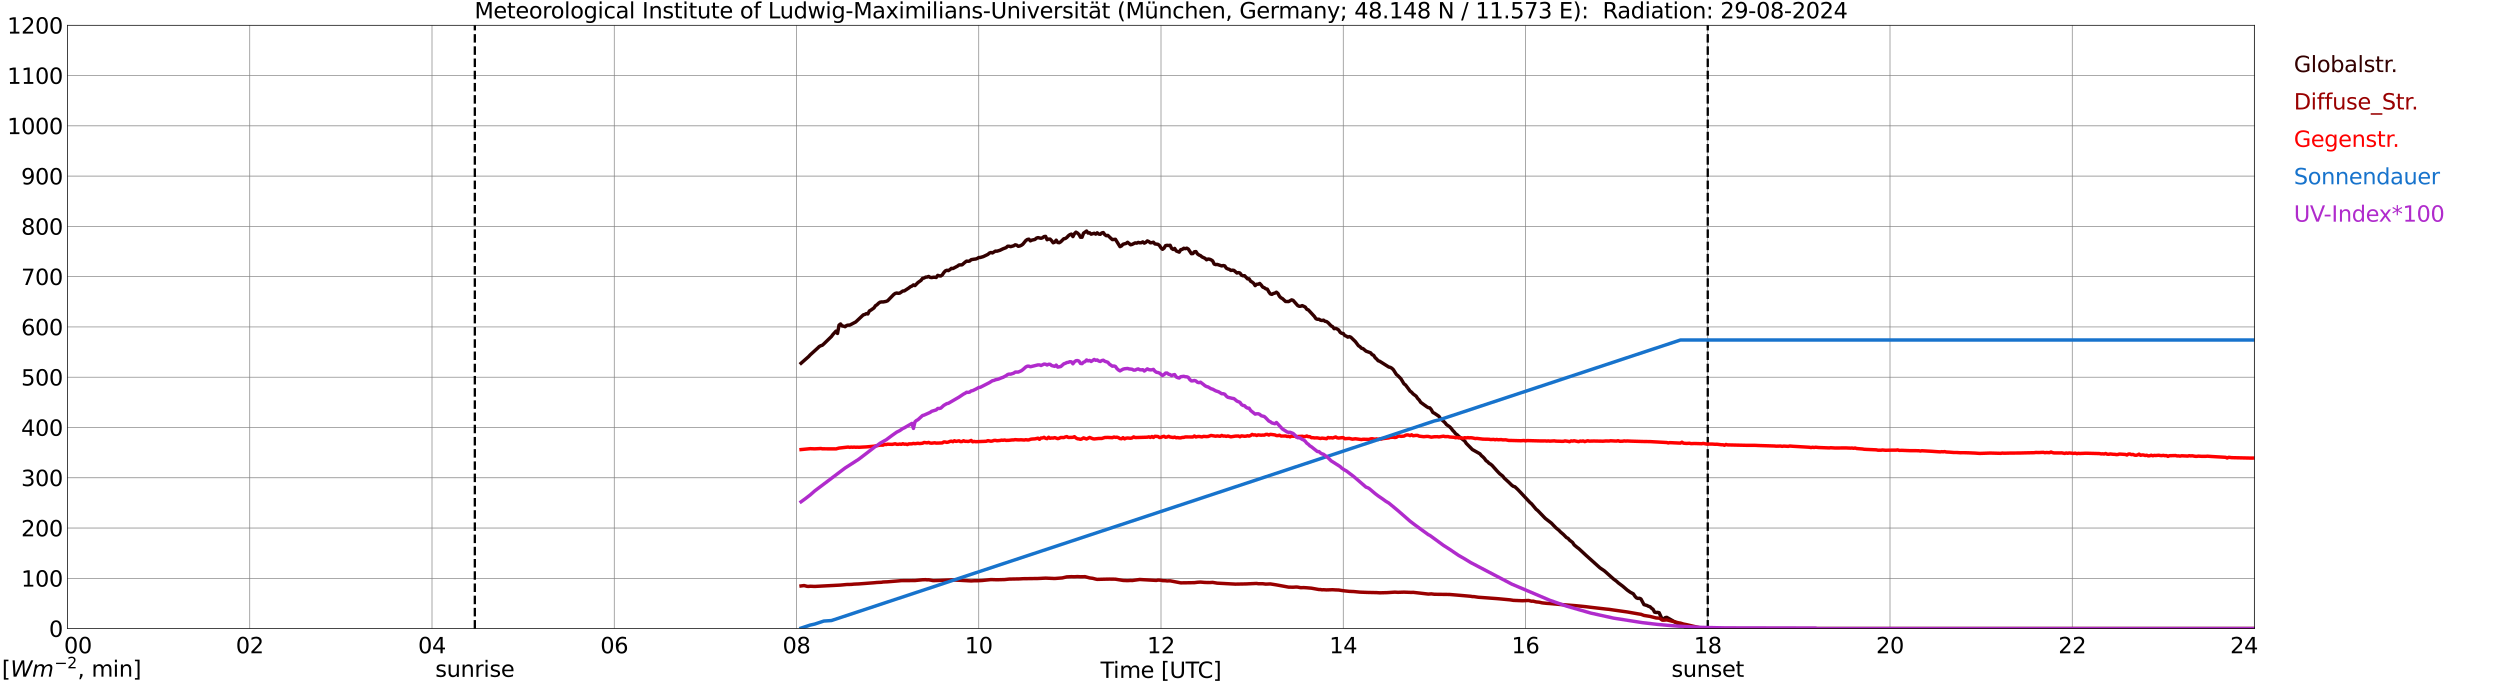 <?xml version="1.0" encoding="utf-8" standalone="no"?>
<!DOCTYPE svg PUBLIC "-//W3C//DTD SVG 1.1//EN"
  "http://www.w3.org/Graphics/SVG/1.1/DTD/svg11.dtd">
<svg xmlns:xlink="http://www.w3.org/1999/xlink" width="1085.4pt" height="296.64pt" viewBox="0 0 1085.4 296.64" xmlns="http://www.w3.org/2000/svg" version="1.1">
 <defs>
  <style type="text/css">*{stroke-linejoin: round; stroke-linecap: butt}</style>
 </defs>
 <g id="figure_1">
  <g id="patch_1">
   <path d="M 0 296.64 
L 1085.4 296.64 
L 1085.4 0 
L 0 0 
z
" style="fill: #ffffff"/>
  </g>
  <g id="axes_1">
   <g id="patch_2">
    <path d="M 29.306 272.909 
L 978.814 272.909 
L 978.814 10.976 
L 29.306 10.976 
z
" style="fill: #ffffff"/>
   </g>
   <g id="patch_3">
    <path d="M 978.814 272.909 
L 978.814 272.909 
L 978.814 10.976 
L 978.814 10.976 
z
" clip-path="url(#p1c7f452b3f)" style="fill: #d3d3d3; opacity: 0.25; stroke: #d3d3d3; stroke-linejoin: miter"/>
   </g>
   <g id="matplotlib.axis_1">
    <g id="xtick_1">
     <g id="line2d_1">
      <path d="M 29.306 272.909 
L 29.306 10.976 
" clip-path="url(#p1c7f452b3f)" style="fill: none; stroke: #808080; stroke-width: 0.3; stroke-linecap: square"/>
     </g>
     <g id="line2d_2"/>
     <g id="text_1">
      <!--    00 -->
      <g transform="translate(18.733 283.627) scale(0.095 -0.095)">
       <defs>
        <path id="DejaVuSans-20" transform="scale(0.016)"/>
        <path id="DejaVuSans-30" d="M 2034 4250 
Q 1547 4250 1301 3770 
Q 1056 3291 1056 2328 
Q 1056 1369 1301 889 
Q 1547 409 2034 409 
Q 2525 409 2770 889 
Q 3016 1369 3016 2328 
Q 3016 3291 2770 3770 
Q 2525 4250 2034 4250 
z
M 2034 4750 
Q 2819 4750 3233 4129 
Q 3647 3509 3647 2328 
Q 3647 1150 3233 529 
Q 2819 -91 2034 -91 
Q 1250 -91 836 529 
Q 422 1150 422 2328 
Q 422 3509 836 4129 
Q 1250 4750 2034 4750 
z
" transform="scale(0.016)"/>
       </defs>
       <use xlink:href="#DejaVuSans-20"/>
       <use xlink:href="#DejaVuSans-20" transform="translate(31.787 0)"/>
       <use xlink:href="#DejaVuSans-20" transform="translate(63.574 0)"/>
       <use xlink:href="#DejaVuSans-30" transform="translate(95.361 0)"/>
       <use xlink:href="#DejaVuSans-30" transform="translate(158.984 0)"/>
      </g>
     </g>
    </g>
    <g id="xtick_2">
     <g id="line2d_3">
      <path d="M 108.431 272.909 
L 108.431 10.976 
" clip-path="url(#p1c7f452b3f)" style="fill: none; stroke: #808080; stroke-width: 0.3; stroke-linecap: square"/>
     </g>
     <g id="line2d_4"/>
     <g id="text_2">
      <!-- 02 -->
      <g transform="translate(102.387 283.627) scale(0.095 -0.095)">
       <defs>
        <path id="DejaVuSans-32" d="M 1228 531 
L 3431 531 
L 3431 0 
L 469 0 
L 469 531 
Q 828 903 1448 1529 
Q 2069 2156 2228 2338 
Q 2531 2678 2651 2914 
Q 2772 3150 2772 3378 
Q 2772 3750 2511 3984 
Q 2250 4219 1831 4219 
Q 1534 4219 1204 4116 
Q 875 4013 500 3803 
L 500 4441 
Q 881 4594 1212 4672 
Q 1544 4750 1819 4750 
Q 2544 4750 2975 4387 
Q 3406 4025 3406 3419 
Q 3406 3131 3298 2873 
Q 3191 2616 2906 2266 
Q 2828 2175 2409 1742 
Q 1991 1309 1228 531 
z
" transform="scale(0.016)"/>
       </defs>
       <use xlink:href="#DejaVuSans-30"/>
       <use xlink:href="#DejaVuSans-32" transform="translate(63.623 0)"/>
      </g>
     </g>
    </g>
    <g id="xtick_3">
     <g id="line2d_5">
      <path d="M 187.557 272.909 
L 187.557 10.976 
" clip-path="url(#p1c7f452b3f)" style="fill: none; stroke: #808080; stroke-width: 0.3; stroke-linecap: square"/>
     </g>
     <g id="line2d_6"/>
     <g id="text_3">
      <!-- 04 -->
      <g transform="translate(181.513 283.627) scale(0.095 -0.095)">
       <defs>
        <path id="DejaVuSans-34" d="M 2419 4116 
L 825 1625 
L 2419 1625 
L 2419 4116 
z
M 2253 4666 
L 3047 4666 
L 3047 1625 
L 3713 1625 
L 3713 1100 
L 3047 1100 
L 3047 0 
L 2419 0 
L 2419 1100 
L 313 1100 
L 313 1709 
L 2253 4666 
z
" transform="scale(0.016)"/>
       </defs>
       <use xlink:href="#DejaVuSans-30"/>
       <use xlink:href="#DejaVuSans-34" transform="translate(63.623 0)"/>
      </g>
     </g>
    </g>
    <g id="xtick_4">
     <g id="line2d_7">
      <path d="M 266.683 272.909 
L 266.683 10.976 
" clip-path="url(#p1c7f452b3f)" style="fill: none; stroke: #808080; stroke-width: 0.3; stroke-linecap: square"/>
     </g>
     <g id="line2d_8"/>
     <g id="text_4">
      <!-- 06 -->
      <g transform="translate(260.638 283.627) scale(0.095 -0.095)">
       <defs>
        <path id="DejaVuSans-36" d="M 2113 2584 
Q 1688 2584 1439 2293 
Q 1191 2003 1191 1497 
Q 1191 994 1439 701 
Q 1688 409 2113 409 
Q 2538 409 2786 701 
Q 3034 994 3034 1497 
Q 3034 2003 2786 2293 
Q 2538 2584 2113 2584 
z
M 3366 4563 
L 3366 3988 
Q 3128 4100 2886 4159 
Q 2644 4219 2406 4219 
Q 1781 4219 1451 3797 
Q 1122 3375 1075 2522 
Q 1259 2794 1537 2939 
Q 1816 3084 2150 3084 
Q 2853 3084 3261 2657 
Q 3669 2231 3669 1497 
Q 3669 778 3244 343 
Q 2819 -91 2113 -91 
Q 1303 -91 875 529 
Q 447 1150 447 2328 
Q 447 3434 972 4092 
Q 1497 4750 2381 4750 
Q 2619 4750 2861 4703 
Q 3103 4656 3366 4563 
z
" transform="scale(0.016)"/>
       </defs>
       <use xlink:href="#DejaVuSans-30"/>
       <use xlink:href="#DejaVuSans-36" transform="translate(63.623 0)"/>
      </g>
     </g>
    </g>
    <g id="xtick_5">
     <g id="line2d_9">
      <path d="M 345.808 272.909 
L 345.808 10.976 
" clip-path="url(#p1c7f452b3f)" style="fill: none; stroke: #808080; stroke-width: 0.3; stroke-linecap: square"/>
     </g>
     <g id="line2d_10"/>
     <g id="text_5">
      <!-- 08 -->
      <g transform="translate(339.764 283.627) scale(0.095 -0.095)">
       <defs>
        <path id="DejaVuSans-38" d="M 2034 2216 
Q 1584 2216 1326 1975 
Q 1069 1734 1069 1313 
Q 1069 891 1326 650 
Q 1584 409 2034 409 
Q 2484 409 2743 651 
Q 3003 894 3003 1313 
Q 3003 1734 2745 1975 
Q 2488 2216 2034 2216 
z
M 1403 2484 
Q 997 2584 770 2862 
Q 544 3141 544 3541 
Q 544 4100 942 4425 
Q 1341 4750 2034 4750 
Q 2731 4750 3128 4425 
Q 3525 4100 3525 3541 
Q 3525 3141 3298 2862 
Q 3072 2584 2669 2484 
Q 3125 2378 3379 2068 
Q 3634 1759 3634 1313 
Q 3634 634 3220 271 
Q 2806 -91 2034 -91 
Q 1263 -91 848 271 
Q 434 634 434 1313 
Q 434 1759 690 2068 
Q 947 2378 1403 2484 
z
M 1172 3481 
Q 1172 3119 1398 2916 
Q 1625 2713 2034 2713 
Q 2441 2713 2670 2916 
Q 2900 3119 2900 3481 
Q 2900 3844 2670 4047 
Q 2441 4250 2034 4250 
Q 1625 4250 1398 4047 
Q 1172 3844 1172 3481 
z
" transform="scale(0.016)"/>
       </defs>
       <use xlink:href="#DejaVuSans-30"/>
       <use xlink:href="#DejaVuSans-38" transform="translate(63.623 0)"/>
      </g>
     </g>
    </g>
    <g id="xtick_6">
     <g id="line2d_11">
      <path d="M 424.934 272.909 
L 424.934 10.976 
" clip-path="url(#p1c7f452b3f)" style="fill: none; stroke: #808080; stroke-width: 0.3; stroke-linecap: square"/>
     </g>
     <g id="line2d_12"/>
     <g id="text_6">
      <!-- 10 -->
      <g transform="translate(418.89 283.627) scale(0.095 -0.095)">
       <defs>
        <path id="DejaVuSans-31" d="M 794 531 
L 1825 531 
L 1825 4091 
L 703 3866 
L 703 4441 
L 1819 4666 
L 2450 4666 
L 2450 531 
L 3481 531 
L 3481 0 
L 794 0 
L 794 531 
z
" transform="scale(0.016)"/>
       </defs>
       <use xlink:href="#DejaVuSans-31"/>
       <use xlink:href="#DejaVuSans-30" transform="translate(63.623 0)"/>
      </g>
     </g>
    </g>
    <g id="xtick_7">
     <g id="line2d_13">
      <path d="M 504.06 272.909 
L 504.06 10.976 
" clip-path="url(#p1c7f452b3f)" style="fill: none; stroke: #808080; stroke-width: 0.3; stroke-linecap: square"/>
     </g>
     <g id="line2d_14"/>
     <g id="text_7">
      <!-- 12 -->
      <g transform="translate(498.015 283.627) scale(0.095 -0.095)">
       <use xlink:href="#DejaVuSans-31"/>
       <use xlink:href="#DejaVuSans-32" transform="translate(63.623 0)"/>
      </g>
     </g>
    </g>
    <g id="xtick_8">
     <g id="line2d_15">
      <path d="M 583.185 272.909 
L 583.185 10.976 
" clip-path="url(#p1c7f452b3f)" style="fill: none; stroke: #808080; stroke-width: 0.3; stroke-linecap: square"/>
     </g>
     <g id="line2d_16"/>
     <g id="text_8">
      <!-- 14 -->
      <g transform="translate(577.141 283.627) scale(0.095 -0.095)">
       <use xlink:href="#DejaVuSans-31"/>
       <use xlink:href="#DejaVuSans-34" transform="translate(63.623 0)"/>
      </g>
     </g>
    </g>
    <g id="xtick_9">
     <g id="line2d_17">
      <path d="M 662.311 272.909 
L 662.311 10.976 
" clip-path="url(#p1c7f452b3f)" style="fill: none; stroke: #808080; stroke-width: 0.3; stroke-linecap: square"/>
     </g>
     <g id="line2d_18"/>
     <g id="text_9">
      <!-- 16 -->
      <g transform="translate(656.267 283.627) scale(0.095 -0.095)">
       <use xlink:href="#DejaVuSans-31"/>
       <use xlink:href="#DejaVuSans-36" transform="translate(63.623 0)"/>
      </g>
     </g>
    </g>
    <g id="xtick_10">
     <g id="line2d_19">
      <path d="M 741.437 272.909 
L 741.437 10.976 
" clip-path="url(#p1c7f452b3f)" style="fill: none; stroke: #808080; stroke-width: 0.3; stroke-linecap: square"/>
     </g>
     <g id="line2d_20"/>
     <g id="text_10">
      <!-- 18 -->
      <g transform="translate(735.392 283.627) scale(0.095 -0.095)">
       <use xlink:href="#DejaVuSans-31"/>
       <use xlink:href="#DejaVuSans-38" transform="translate(63.623 0)"/>
      </g>
     </g>
    </g>
    <g id="xtick_11">
     <g id="line2d_21">
      <path d="M 820.562 272.909 
L 820.562 10.976 
" clip-path="url(#p1c7f452b3f)" style="fill: none; stroke: #808080; stroke-width: 0.3; stroke-linecap: square"/>
     </g>
     <g id="line2d_22"/>
     <g id="text_11">
      <!-- 20 -->
      <g transform="translate(814.518 283.627) scale(0.095 -0.095)">
       <use xlink:href="#DejaVuSans-32"/>
       <use xlink:href="#DejaVuSans-30" transform="translate(63.623 0)"/>
      </g>
     </g>
    </g>
    <g id="xtick_12">
     <g id="line2d_23">
      <path d="M 899.688 272.909 
L 899.688 10.976 
" clip-path="url(#p1c7f452b3f)" style="fill: none; stroke: #808080; stroke-width: 0.3; stroke-linecap: square"/>
     </g>
     <g id="line2d_24"/>
     <g id="text_12">
      <!-- 22 -->
      <g transform="translate(893.644 283.627) scale(0.095 -0.095)">
       <use xlink:href="#DejaVuSans-32"/>
       <use xlink:href="#DejaVuSans-32" transform="translate(63.623 0)"/>
      </g>
     </g>
    </g>
    <g id="xtick_13">
     <g id="line2d_25">
      <path d="M 978.814 272.909 
L 978.814 10.976 
" clip-path="url(#p1c7f452b3f)" style="fill: none; stroke: #808080; stroke-width: 0.3; stroke-linecap: square"/>
     </g>
     <g id="line2d_26"/>
     <g id="text_13">
      <!-- 24    -->
      <g transform="translate(968.241 283.627) scale(0.095 -0.095)">
       <use xlink:href="#DejaVuSans-32"/>
       <use xlink:href="#DejaVuSans-34" transform="translate(63.623 0)"/>
       <use xlink:href="#DejaVuSans-20" transform="translate(127.246 0)"/>
       <use xlink:href="#DejaVuSans-20" transform="translate(159.033 0)"/>
       <use xlink:href="#DejaVuSans-20" transform="translate(190.82 0)"/>
      </g>
     </g>
    </g>
    <g id="text_14">
     <!-- Time [UTC] -->
     <g transform="translate(477.806 294.322) scale(0.095 -0.095)">
      <defs>
       <path id="DejaVuSans-54" d="M -19 4666 
L 3928 4666 
L 3928 4134 
L 2272 4134 
L 2272 0 
L 1638 0 
L 1638 4134 
L -19 4134 
L -19 4666 
z
" transform="scale(0.016)"/>
       <path id="DejaVuSans-69" d="M 603 3500 
L 1178 3500 
L 1178 0 
L 603 0 
L 603 3500 
z
M 603 4863 
L 1178 4863 
L 1178 4134 
L 603 4134 
L 603 4863 
z
" transform="scale(0.016)"/>
       <path id="DejaVuSans-6d" d="M 3328 2828 
Q 3544 3216 3844 3400 
Q 4144 3584 4550 3584 
Q 5097 3584 5394 3201 
Q 5691 2819 5691 2113 
L 5691 0 
L 5113 0 
L 5113 2094 
Q 5113 2597 4934 2840 
Q 4756 3084 4391 3084 
Q 3944 3084 3684 2787 
Q 3425 2491 3425 1978 
L 3425 0 
L 2847 0 
L 2847 2094 
Q 2847 2600 2669 2842 
Q 2491 3084 2119 3084 
Q 1678 3084 1418 2786 
Q 1159 2488 1159 1978 
L 1159 0 
L 581 0 
L 581 3500 
L 1159 3500 
L 1159 2956 
Q 1356 3278 1631 3431 
Q 1906 3584 2284 3584 
Q 2666 3584 2933 3390 
Q 3200 3197 3328 2828 
z
" transform="scale(0.016)"/>
       <path id="DejaVuSans-65" d="M 3597 1894 
L 3597 1613 
L 953 1613 
Q 991 1019 1311 708 
Q 1631 397 2203 397 
Q 2534 397 2845 478 
Q 3156 559 3463 722 
L 3463 178 
Q 3153 47 2828 -22 
Q 2503 -91 2169 -91 
Q 1331 -91 842 396 
Q 353 884 353 1716 
Q 353 2575 817 3079 
Q 1281 3584 2069 3584 
Q 2775 3584 3186 3129 
Q 3597 2675 3597 1894 
z
M 3022 2063 
Q 3016 2534 2758 2815 
Q 2500 3097 2075 3097 
Q 1594 3097 1305 2825 
Q 1016 2553 972 2059 
L 3022 2063 
z
" transform="scale(0.016)"/>
       <path id="DejaVuSans-5b" d="M 550 4863 
L 1875 4863 
L 1875 4416 
L 1125 4416 
L 1125 -397 
L 1875 -397 
L 1875 -844 
L 550 -844 
L 550 4863 
z
" transform="scale(0.016)"/>
       <path id="DejaVuSans-55" d="M 556 4666 
L 1191 4666 
L 1191 1831 
Q 1191 1081 1462 751 
Q 1734 422 2344 422 
Q 2950 422 3222 751 
Q 3494 1081 3494 1831 
L 3494 4666 
L 4128 4666 
L 4128 1753 
Q 4128 841 3676 375 
Q 3225 -91 2344 -91 
Q 1459 -91 1007 375 
Q 556 841 556 1753 
L 556 4666 
z
" transform="scale(0.016)"/>
       <path id="DejaVuSans-43" d="M 4122 4306 
L 4122 3641 
Q 3803 3938 3442 4084 
Q 3081 4231 2675 4231 
Q 1875 4231 1450 3742 
Q 1025 3253 1025 2328 
Q 1025 1406 1450 917 
Q 1875 428 2675 428 
Q 3081 428 3442 575 
Q 3803 722 4122 1019 
L 4122 359 
Q 3791 134 3420 21 
Q 3050 -91 2638 -91 
Q 1578 -91 968 557 
Q 359 1206 359 2328 
Q 359 3453 968 4101 
Q 1578 4750 2638 4750 
Q 3056 4750 3426 4639 
Q 3797 4528 4122 4306 
z
" transform="scale(0.016)"/>
       <path id="DejaVuSans-5d" d="M 1947 4863 
L 1947 -844 
L 622 -844 
L 622 -397 
L 1369 -397 
L 1369 4416 
L 622 4416 
L 622 4863 
L 1947 4863 
z
" transform="scale(0.016)"/>
      </defs>
      <use xlink:href="#DejaVuSans-54"/>
      <use xlink:href="#DejaVuSans-69" transform="translate(57.959 0)"/>
      <use xlink:href="#DejaVuSans-6d" transform="translate(85.742 0)"/>
      <use xlink:href="#DejaVuSans-65" transform="translate(183.154 0)"/>
      <use xlink:href="#DejaVuSans-20" transform="translate(244.678 0)"/>
      <use xlink:href="#DejaVuSans-5b" transform="translate(276.465 0)"/>
      <use xlink:href="#DejaVuSans-55" transform="translate(315.479 0)"/>
      <use xlink:href="#DejaVuSans-54" transform="translate(388.672 0)"/>
      <use xlink:href="#DejaVuSans-43" transform="translate(443.881 0)"/>
      <use xlink:href="#DejaVuSans-5d" transform="translate(513.705 0)"/>
     </g>
    </g>
   </g>
   <g id="matplotlib.axis_2">
    <g id="ytick_1">
     <g id="line2d_27">
      <path d="M 29.306 272.909 
L 978.814 272.909 
" clip-path="url(#p1c7f452b3f)" style="fill: none; stroke: #808080; stroke-width: 0.3; stroke-linecap: square"/>
     </g>
     <g id="line2d_28"/>
     <g id="text_15">
      <!-- 0 -->
      <g transform="translate(21.261 276.518) scale(0.095 -0.095)">
       <use xlink:href="#DejaVuSans-30"/>
      </g>
     </g>
    </g>
    <g id="ytick_2">
     <g id="line2d_29">
      <path d="M 29.306 251.081 
L 978.814 251.081 
" clip-path="url(#p1c7f452b3f)" style="fill: none; stroke: #808080; stroke-width: 0.3; stroke-linecap: square"/>
     </g>
     <g id="line2d_30"/>
     <g id="text_16">
      <!-- 100 -->
      <g transform="translate(9.173 254.69) scale(0.095 -0.095)">
       <use xlink:href="#DejaVuSans-31"/>
       <use xlink:href="#DejaVuSans-30" transform="translate(63.623 0)"/>
       <use xlink:href="#DejaVuSans-30" transform="translate(127.246 0)"/>
      </g>
     </g>
    </g>
    <g id="ytick_3">
     <g id="line2d_31">
      <path d="M 29.306 229.253 
L 978.814 229.253 
" clip-path="url(#p1c7f452b3f)" style="fill: none; stroke: #808080; stroke-width: 0.3; stroke-linecap: square"/>
     </g>
     <g id="line2d_32"/>
     <g id="text_17">
      <!-- 200 -->
      <g transform="translate(9.173 232.863) scale(0.095 -0.095)">
       <use xlink:href="#DejaVuSans-32"/>
       <use xlink:href="#DejaVuSans-30" transform="translate(63.623 0)"/>
       <use xlink:href="#DejaVuSans-30" transform="translate(127.246 0)"/>
      </g>
     </g>
    </g>
    <g id="ytick_4">
     <g id="line2d_33">
      <path d="M 29.306 207.426 
L 978.814 207.426 
" clip-path="url(#p1c7f452b3f)" style="fill: none; stroke: #808080; stroke-width: 0.3; stroke-linecap: square"/>
     </g>
     <g id="line2d_34"/>
     <g id="text_18">
      <!-- 300 -->
      <g transform="translate(9.173 211.035) scale(0.095 -0.095)">
       <defs>
        <path id="DejaVuSans-33" d="M 2597 2516 
Q 3050 2419 3304 2112 
Q 3559 1806 3559 1356 
Q 3559 666 3084 287 
Q 2609 -91 1734 -91 
Q 1441 -91 1130 -33 
Q 819 25 488 141 
L 488 750 
Q 750 597 1062 519 
Q 1375 441 1716 441 
Q 2309 441 2620 675 
Q 2931 909 2931 1356 
Q 2931 1769 2642 2001 
Q 2353 2234 1838 2234 
L 1294 2234 
L 1294 2753 
L 1863 2753 
Q 2328 2753 2575 2939 
Q 2822 3125 2822 3475 
Q 2822 3834 2567 4026 
Q 2313 4219 1838 4219 
Q 1578 4219 1281 4162 
Q 984 4106 628 3988 
L 628 4550 
Q 988 4650 1302 4700 
Q 1616 4750 1894 4750 
Q 2613 4750 3031 4423 
Q 3450 4097 3450 3541 
Q 3450 3153 3228 2886 
Q 3006 2619 2597 2516 
z
" transform="scale(0.016)"/>
       </defs>
       <use xlink:href="#DejaVuSans-33"/>
       <use xlink:href="#DejaVuSans-30" transform="translate(63.623 0)"/>
       <use xlink:href="#DejaVuSans-30" transform="translate(127.246 0)"/>
      </g>
     </g>
    </g>
    <g id="ytick_5">
     <g id="line2d_35">
      <path d="M 29.306 185.598 
L 978.814 185.598 
" clip-path="url(#p1c7f452b3f)" style="fill: none; stroke: #808080; stroke-width: 0.3; stroke-linecap: square"/>
     </g>
     <g id="line2d_36"/>
     <g id="text_19">
      <!-- 400 -->
      <g transform="translate(9.173 189.207) scale(0.095 -0.095)">
       <use xlink:href="#DejaVuSans-34"/>
       <use xlink:href="#DejaVuSans-30" transform="translate(63.623 0)"/>
       <use xlink:href="#DejaVuSans-30" transform="translate(127.246 0)"/>
      </g>
     </g>
    </g>
    <g id="ytick_6">
     <g id="line2d_37">
      <path d="M 29.306 163.77 
L 978.814 163.77 
" clip-path="url(#p1c7f452b3f)" style="fill: none; stroke: #808080; stroke-width: 0.3; stroke-linecap: square"/>
     </g>
     <g id="line2d_38"/>
     <g id="text_20">
      <!-- 500 -->
      <g transform="translate(9.173 167.379) scale(0.095 -0.095)">
       <defs>
        <path id="DejaVuSans-35" d="M 691 4666 
L 3169 4666 
L 3169 4134 
L 1269 4134 
L 1269 2991 
Q 1406 3038 1543 3061 
Q 1681 3084 1819 3084 
Q 2600 3084 3056 2656 
Q 3513 2228 3513 1497 
Q 3513 744 3044 326 
Q 2575 -91 1722 -91 
Q 1428 -91 1123 -41 
Q 819 9 494 109 
L 494 744 
Q 775 591 1075 516 
Q 1375 441 1709 441 
Q 2250 441 2565 725 
Q 2881 1009 2881 1497 
Q 2881 1984 2565 2268 
Q 2250 2553 1709 2553 
Q 1456 2553 1204 2497 
Q 953 2441 691 2322 
L 691 4666 
z
" transform="scale(0.016)"/>
       </defs>
       <use xlink:href="#DejaVuSans-35"/>
       <use xlink:href="#DejaVuSans-30" transform="translate(63.623 0)"/>
       <use xlink:href="#DejaVuSans-30" transform="translate(127.246 0)"/>
      </g>
     </g>
    </g>
    <g id="ytick_7">
     <g id="line2d_39">
      <path d="M 29.306 141.942 
L 978.814 141.942 
" clip-path="url(#p1c7f452b3f)" style="fill: none; stroke: #808080; stroke-width: 0.3; stroke-linecap: square"/>
     </g>
     <g id="line2d_40"/>
     <g id="text_21">
      <!-- 600 -->
      <g transform="translate(9.173 145.551) scale(0.095 -0.095)">
       <use xlink:href="#DejaVuSans-36"/>
       <use xlink:href="#DejaVuSans-30" transform="translate(63.623 0)"/>
       <use xlink:href="#DejaVuSans-30" transform="translate(127.246 0)"/>
      </g>
     </g>
    </g>
    <g id="ytick_8">
     <g id="line2d_41">
      <path d="M 29.306 120.114 
L 978.814 120.114 
" clip-path="url(#p1c7f452b3f)" style="fill: none; stroke: #808080; stroke-width: 0.3; stroke-linecap: square"/>
     </g>
     <g id="line2d_42"/>
     <g id="text_22">
      <!-- 700 -->
      <g transform="translate(9.173 123.724) scale(0.095 -0.095)">
       <defs>
        <path id="DejaVuSans-37" d="M 525 4666 
L 3525 4666 
L 3525 4397 
L 1831 0 
L 1172 0 
L 2766 4134 
L 525 4134 
L 525 4666 
z
" transform="scale(0.016)"/>
       </defs>
       <use xlink:href="#DejaVuSans-37"/>
       <use xlink:href="#DejaVuSans-30" transform="translate(63.623 0)"/>
       <use xlink:href="#DejaVuSans-30" transform="translate(127.246 0)"/>
      </g>
     </g>
    </g>
    <g id="ytick_9">
     <g id="line2d_43">
      <path d="M 29.306 98.287 
L 978.814 98.287 
" clip-path="url(#p1c7f452b3f)" style="fill: none; stroke: #808080; stroke-width: 0.3; stroke-linecap: square"/>
     </g>
     <g id="line2d_44"/>
     <g id="text_23">
      <!-- 800 -->
      <g transform="translate(9.173 101.896) scale(0.095 -0.095)">
       <use xlink:href="#DejaVuSans-38"/>
       <use xlink:href="#DejaVuSans-30" transform="translate(63.623 0)"/>
       <use xlink:href="#DejaVuSans-30" transform="translate(127.246 0)"/>
      </g>
     </g>
    </g>
    <g id="ytick_10">
     <g id="line2d_45">
      <path d="M 29.306 76.459 
L 978.814 76.459 
" clip-path="url(#p1c7f452b3f)" style="fill: none; stroke: #808080; stroke-width: 0.3; stroke-linecap: square"/>
     </g>
     <g id="line2d_46"/>
     <g id="text_24">
      <!-- 900 -->
      <g transform="translate(9.173 80.068) scale(0.095 -0.095)">
       <defs>
        <path id="DejaVuSans-39" d="M 703 97 
L 703 672 
Q 941 559 1184 500 
Q 1428 441 1663 441 
Q 2288 441 2617 861 
Q 2947 1281 2994 2138 
Q 2813 1869 2534 1725 
Q 2256 1581 1919 1581 
Q 1219 1581 811 2004 
Q 403 2428 403 3163 
Q 403 3881 828 4315 
Q 1253 4750 1959 4750 
Q 2769 4750 3195 4129 
Q 3622 3509 3622 2328 
Q 3622 1225 3098 567 
Q 2575 -91 1691 -91 
Q 1453 -91 1209 -44 
Q 966 3 703 97 
z
M 1959 2075 
Q 2384 2075 2632 2365 
Q 2881 2656 2881 3163 
Q 2881 3666 2632 3958 
Q 2384 4250 1959 4250 
Q 1534 4250 1286 3958 
Q 1038 3666 1038 3163 
Q 1038 2656 1286 2365 
Q 1534 2075 1959 2075 
z
" transform="scale(0.016)"/>
       </defs>
       <use xlink:href="#DejaVuSans-39"/>
       <use xlink:href="#DejaVuSans-30" transform="translate(63.623 0)"/>
       <use xlink:href="#DejaVuSans-30" transform="translate(127.246 0)"/>
      </g>
     </g>
    </g>
    <g id="ytick_11">
     <g id="line2d_47">
      <path d="M 29.306 54.631 
L 978.814 54.631 
" clip-path="url(#p1c7f452b3f)" style="fill: none; stroke: #808080; stroke-width: 0.3; stroke-linecap: square"/>
     </g>
     <g id="line2d_48"/>
     <g id="text_25">
      <!-- 1000 -->
      <g transform="translate(3.128 58.24) scale(0.095 -0.095)">
       <use xlink:href="#DejaVuSans-31"/>
       <use xlink:href="#DejaVuSans-30" transform="translate(63.623 0)"/>
       <use xlink:href="#DejaVuSans-30" transform="translate(127.246 0)"/>
       <use xlink:href="#DejaVuSans-30" transform="translate(190.869 0)"/>
      </g>
     </g>
    </g>
    <g id="ytick_12">
     <g id="line2d_49">
      <path d="M 29.306 32.803 
L 978.814 32.803 
" clip-path="url(#p1c7f452b3f)" style="fill: none; stroke: #808080; stroke-width: 0.3; stroke-linecap: square"/>
     </g>
     <g id="line2d_50"/>
     <g id="text_26">
      <!-- 1100 -->
      <g transform="translate(3.128 36.413) scale(0.095 -0.095)">
       <use xlink:href="#DejaVuSans-31"/>
       <use xlink:href="#DejaVuSans-31" transform="translate(63.623 0)"/>
       <use xlink:href="#DejaVuSans-30" transform="translate(127.246 0)"/>
       <use xlink:href="#DejaVuSans-30" transform="translate(190.869 0)"/>
      </g>
     </g>
    </g>
    <g id="ytick_13">
     <g id="line2d_51">
      <path d="M 29.306 10.976 
L 978.814 10.976 
" clip-path="url(#p1c7f452b3f)" style="fill: none; stroke: #808080; stroke-width: 0.3; stroke-linecap: square"/>
     </g>
     <g id="line2d_52"/>
     <g id="text_27">
      <!-- 1200 -->
      <g transform="translate(3.128 14.585) scale(0.095 -0.095)">
       <use xlink:href="#DejaVuSans-31"/>
       <use xlink:href="#DejaVuSans-32" transform="translate(63.623 0)"/>
       <use xlink:href="#DejaVuSans-30" transform="translate(127.246 0)"/>
       <use xlink:href="#DejaVuSans-30" transform="translate(190.869 0)"/>
      </g>
     </g>
    </g>
   </g>
   <g id="line2d_53">
    <path d="M 206.152 272.909 
L 206.152 10.976 
" clip-path="url(#p1c7f452b3f)" style="fill: none; stroke-dasharray: 3.7,1.6; stroke-dashoffset: 0; stroke: #000000"/>
   </g>
   <g id="line2d_54">
    <path d="M 741.437 272.909 
L 741.437 10.976 
" clip-path="url(#p1c7f452b3f)" style="fill: none; stroke-dasharray: 3.7,1.6; stroke-dashoffset: 0; stroke: #000000"/>
   </g>
   <g id="line2d_55">
    <path d="M 347.787 157.711 
L 351.083 154.805 
L 351.743 154.081 
L 355.04 151.092 
L 355.699 150.451 
L 356.359 150.097 
L 357.018 149.894 
L 357.677 149.303 
L 360.974 146.096 
L 361.634 145.201 
L 362.952 143.765 
L 363.612 144.762 
L 364.271 141.165 
L 364.93 140.659 
L 365.59 141.486 
L 366.249 141.604 
L 366.909 141.842 
L 367.568 141.318 
L 368.227 141.15 
L 368.887 141.165 
L 371.524 139.781 
L 374.821 136.693 
L 375.481 136.522 
L 376.14 136.151 
L 376.799 136.304 
L 377.459 134.988 
L 378.118 134.632 
L 379.437 133.687 
L 380.096 132.724 
L 380.756 132.321 
L 381.415 131.661 
L 382.074 131.205 
L 382.734 131.087 
L 383.393 131.105 
L 384.712 130.852 
L 385.371 130.581 
L 388.009 127.863 
L 388.668 127.39 
L 389.328 127.222 
L 389.987 127.339 
L 390.646 127.254 
L 391.965 126.344 
L 392.624 126.294 
L 394.603 125.01 
L 395.262 124.487 
L 395.921 124.216 
L 396.581 123.694 
L 397.24 123.98 
L 398.559 122.647 
L 399.878 121.719 
L 400.537 120.841 
L 401.196 120.706 
L 401.856 120.335 
L 402.515 120.283 
L 403.175 120.029 
L 403.834 120.418 
L 404.493 120.52 
L 405.153 120.385 
L 405.812 120.368 
L 406.471 120.468 
L 407.131 119.558 
L 407.79 119.761 
L 408.45 119.811 
L 409.109 119.337 
L 409.768 118.342 
L 410.428 117.615 
L 411.087 117.329 
L 411.746 117.482 
L 412.406 117.076 
L 413.065 116.502 
L 413.725 116.587 
L 415.703 115.539 
L 416.362 115.033 
L 417.681 114.983 
L 419 113.835 
L 419.659 113.361 
L 420.318 113.429 
L 420.978 113.346 
L 421.637 112.737 
L 422.956 112.518 
L 423.615 112.451 
L 424.275 112.215 
L 424.934 111.809 
L 425.593 111.792 
L 426.912 111.403 
L 428.89 110.458 
L 429.55 109.884 
L 430.209 109.615 
L 430.869 109.816 
L 432.187 109.006 
L 432.847 109.057 
L 434.165 108.653 
L 435.484 108.011 
L 436.803 107.52 
L 437.462 106.913 
L 438.122 106.896 
L 438.781 107.081 
L 440.1 106.71 
L 440.759 106.289 
L 441.419 106.442 
L 442.078 106.931 
L 442.737 106.795 
L 443.397 106.507 
L 444.056 106.053 
L 445.375 104.431 
L 446.034 103.975 
L 446.694 103.84 
L 447.353 104.567 
L 448.012 104.246 
L 449.331 103.96 
L 449.991 103.386 
L 450.65 103.165 
L 451.969 103.453 
L 452.628 103.233 
L 453.287 102.709 
L 453.947 102.626 
L 454.606 104.078 
L 455.266 103.789 
L 455.925 103.824 
L 456.584 104.516 
L 457.244 105.394 
L 457.903 105.141 
L 458.563 104.281 
L 459.222 105.276 
L 459.881 105.376 
L 460.541 104.973 
L 461.859 103.654 
L 462.519 103.554 
L 463.178 103.098 
L 463.838 102.373 
L 464.497 101.882 
L 465.156 101.646 
L 465.816 102.709 
L 466.475 101.478 
L 467.134 100.801 
L 467.794 101.19 
L 468.453 101.832 
L 469.113 102.997 
L 469.772 102.997 
L 470.431 101.24 
L 471.75 100.312 
L 472.409 101.19 
L 473.069 101.072 
L 473.728 101.663 
L 475.047 101.275 
L 475.706 101.646 
L 476.366 101.089 
L 477.025 101.613 
L 477.685 101.731 
L 478.344 101.14 
L 479.003 100.972 
L 479.663 101.882 
L 480.322 102.338 
L 480.981 102.203 
L 482.3 103.469 
L 482.96 104.027 
L 484.278 103.892 
L 486.256 107.081 
L 486.916 106.778 
L 487.575 106.036 
L 488.894 105.697 
L 489.553 105.191 
L 490.872 106.271 
L 491.532 106.103 
L 492.85 105.444 
L 493.51 105.579 
L 494.169 105.241 
L 494.828 105.411 
L 495.488 105.394 
L 496.147 105.023 
L 496.807 105.562 
L 497.466 105.226 
L 498.125 104.601 
L 498.785 104.887 
L 499.444 105.411 
L 500.103 105.344 
L 500.763 105.158 
L 501.422 105.9 
L 502.741 106.068 
L 503.4 106.592 
L 504.06 107.605 
L 504.719 108.229 
L 505.379 107.74 
L 506.038 106.642 
L 506.697 106.507 
L 507.357 106.592 
L 508.016 106.492 
L 508.675 107.858 
L 509.335 108.297 
L 509.994 107.858 
L 510.654 108.939 
L 511.972 109.463 
L 512.632 108.4 
L 513.291 108.264 
L 513.95 107.791 
L 514.61 107.961 
L 515.269 107.758 
L 515.929 108.146 
L 517.247 110.137 
L 517.907 110.087 
L 518.566 109.31 
L 519.226 109.227 
L 519.885 110.222 
L 520.544 110.711 
L 521.204 110.982 
L 521.863 111.538 
L 523.182 112.163 
L 523.841 112.787 
L 524.501 112.451 
L 525.16 112.551 
L 525.819 112.822 
L 526.479 113.261 
L 527.138 114.627 
L 527.797 114.88 
L 528.457 114.797 
L 530.435 115.454 
L 531.094 115.269 
L 531.754 115.454 
L 532.413 116.417 
L 533.073 116.755 
L 533.732 116.941 
L 534.391 117.414 
L 535.051 117.312 
L 535.71 117.379 
L 537.029 118.528 
L 537.688 118.342 
L 538.348 118.545 
L 539.007 119.455 
L 539.666 119.743 
L 540.326 119.693 
L 541.644 121.077 
L 542.304 121.042 
L 542.963 122.09 
L 543.623 122.461 
L 544.282 123.002 
L 544.941 123.998 
L 545.601 123.406 
L 546.26 123.389 
L 546.919 123.068 
L 547.579 123.762 
L 548.238 124.655 
L 548.898 124.908 
L 549.557 125.399 
L 550.216 125.534 
L 550.876 126.715 
L 551.535 127.61 
L 552.195 127.796 
L 552.854 127.425 
L 553.513 127.254 
L 554.173 126.868 
L 554.832 127.425 
L 555.491 128.64 
L 556.151 129.297 
L 556.81 129.653 
L 558.129 130.884 
L 559.448 130.935 
L 560.766 130.192 
L 561.426 130.413 
L 563.404 132.657 
L 564.063 132.978 
L 564.723 132.945 
L 565.382 132.692 
L 566.701 133.316 
L 567.36 134.296 
L 568.02 134.532 
L 570.657 137.385 
L 571.317 138.362 
L 571.976 138.633 
L 572.635 138.583 
L 573.295 139.022 
L 573.954 139.14 
L 574.613 139.004 
L 575.273 139.495 
L 575.932 139.613 
L 576.592 140.085 
L 577.91 141.469 
L 578.57 141.824 
L 579.229 142.702 
L 579.889 142.534 
L 580.548 142.837 
L 581.207 143.293 
L 581.867 144.306 
L 582.526 144.727 
L 583.185 144.795 
L 583.845 145.673 
L 584.504 145.926 
L 585.164 146.365 
L 585.823 146.146 
L 586.482 146.417 
L 588.46 148.322 
L 589.779 150.097 
L 590.439 150.501 
L 591.098 151.21 
L 591.757 151.346 
L 593.076 152.459 
L 595.054 153.168 
L 595.714 153.978 
L 596.373 154.249 
L 597.032 155.296 
L 597.692 155.886 
L 598.351 156.63 
L 599.011 156.848 
L 602.967 159.348 
L 603.626 159.498 
L 604.286 159.887 
L 604.945 160.511 
L 606.264 162.589 
L 606.923 163.111 
L 608.242 164.462 
L 609.561 166.658 
L 610.22 167.129 
L 611.539 168.884 
L 612.198 169.797 
L 612.858 170.286 
L 613.517 171.03 
L 614.836 172.008 
L 615.495 173.003 
L 616.154 173.662 
L 616.814 174.675 
L 619.451 176.6 
L 620.111 176.989 
L 620.77 177.089 
L 621.429 177.884 
L 622.089 179.082 
L 622.748 179.403 
L 624.726 180.737 
L 625.386 181.732 
L 626.705 182.898 
L 627.364 183.522 
L 628.023 184.364 
L 629.342 185.259 
L 630.001 185.919 
L 630.661 186.814 
L 631.32 187.471 
L 631.98 188.315 
L 632.639 188.754 
L 633.298 189.413 
L 635.936 191.489 
L 636.595 192.502 
L 639.233 195.169 
L 642.53 197.027 
L 643.189 197.837 
L 643.848 198.378 
L 644.508 199.07 
L 645.167 199.998 
L 645.827 200.436 
L 646.486 201.128 
L 647.145 201.517 
L 647.805 202.058 
L 649.783 204.285 
L 651.102 205.671 
L 652.42 206.699 
L 653.08 207.578 
L 655.058 209.383 
L 656.377 210.684 
L 657.036 211.156 
L 657.695 211.326 
L 659.014 212.575 
L 664.289 218.195 
L 664.949 218.737 
L 666.927 221.116 
L 667.586 221.622 
L 670.883 225.049 
L 673.521 227.092 
L 675.499 229.153 
L 676.817 230.216 
L 677.477 230.925 
L 678.796 232.056 
L 680.114 233.407 
L 680.774 233.728 
L 681.433 234.488 
L 682.752 235.516 
L 683.411 236.546 
L 684.73 237.661 
L 685.389 238.133 
L 688.686 241.189 
L 694.621 246.523 
L 696.599 247.875 
L 699.236 250.236 
L 700.555 251.402 
L 701.874 252.382 
L 702.533 253.006 
L 704.511 254.491 
L 706.49 256.195 
L 707.808 257.125 
L 709.127 257.817 
L 709.786 258.812 
L 710.446 259.555 
L 711.105 259.808 
L 711.765 259.742 
L 712.424 260.028 
L 713.743 262.493 
L 715.062 262.881 
L 715.721 263.235 
L 716.38 263.422 
L 717.04 264.079 
L 717.699 264.553 
L 718.358 265.769 
L 719.018 265.92 
L 719.677 265.869 
L 720.337 266.022 
L 721.655 268.925 
L 722.315 268.722 
L 722.974 268.148 
L 723.633 268.03 
L 726.93 269.903 
L 728.909 271.019 
L 732.865 272.741 
L 733.524 272.909 
L 978.154 272.909 
L 978.154 272.909 
" clip-path="url(#p1c7f452b3f)" style="fill: none; stroke: #330000; stroke-width: 1.5; stroke-linecap: square"/>
   </g>
   <g id="line2d_56">
    <path d="M 347.787 254.397 
L 349.105 254.229 
L 350.424 254.565 
L 351.083 254.606 
L 351.743 254.523 
L 353.721 254.606 
L 357.677 254.397 
L 364.93 254.019 
L 367.568 253.768 
L 369.546 253.727 
L 370.865 253.6 
L 372.843 253.515 
L 379.437 253.013 
L 380.756 252.886 
L 382.734 252.801 
L 383.393 252.677 
L 385.371 252.592 
L 389.987 252.214 
L 391.306 252.089 
L 397.24 252.046 
L 400.537 251.71 
L 401.856 251.668 
L 402.515 251.753 
L 403.175 251.71 
L 404.493 251.963 
L 405.153 252.089 
L 407.79 252.004 
L 413.065 251.753 
L 421.637 252.214 
L 422.956 252.131 
L 424.275 252.131 
L 426.253 252.046 
L 430.209 251.627 
L 432.847 251.71 
L 436.144 251.627 
L 438.122 251.417 
L 442.737 251.332 
L 444.056 251.249 
L 450.65 251.164 
L 453.947 250.998 
L 457.903 251.164 
L 461.2 250.913 
L 463.178 250.452 
L 465.156 250.367 
L 466.475 250.409 
L 467.794 250.326 
L 469.113 250.409 
L 471.091 250.367 
L 473.069 250.913 
L 474.388 251.081 
L 475.706 251.417 
L 476.366 251.544 
L 479.663 251.459 
L 481.641 251.417 
L 484.278 251.459 
L 487.575 252.004 
L 489.553 252.089 
L 490.872 252.004 
L 491.532 252.046 
L 494.828 251.585 
L 496.147 251.668 
L 502.082 252.004 
L 502.741 251.836 
L 504.06 251.921 
L 504.719 252.089 
L 506.038 252.131 
L 506.697 252.214 
L 508.016 252.172 
L 512.632 253.054 
L 518.566 252.969 
L 519.885 252.801 
L 521.204 252.718 
L 523.182 252.886 
L 525.16 252.928 
L 526.479 252.845 
L 528.457 253.181 
L 536.369 253.6 
L 540.985 253.515 
L 545.601 253.305 
L 546.26 253.432 
L 548.238 253.432 
L 549.557 253.6 
L 551.535 253.515 
L 554.173 253.936 
L 559.448 254.901 
L 561.426 254.942 
L 562.745 254.859 
L 563.404 254.901 
L 564.723 255.152 
L 566.042 255.11 
L 567.36 255.196 
L 569.338 255.364 
L 572.635 255.951 
L 573.295 255.951 
L 573.954 256.075 
L 574.613 256.034 
L 575.932 256.119 
L 578.57 256.034 
L 579.889 256.119 
L 581.207 256.16 
L 582.526 256.37 
L 583.845 256.538 
L 585.823 256.748 
L 587.801 256.833 
L 590.439 257.084 
L 593.736 257.21 
L 597.692 257.293 
L 599.011 257.378 
L 602.307 257.293 
L 605.604 257.084 
L 606.923 257.167 
L 609.561 257.084 
L 612.858 257.21 
L 613.517 257.167 
L 620.111 257.924 
L 621.429 257.839 
L 622.748 258.007 
L 629.342 258.092 
L 633.298 258.426 
L 635.276 258.594 
L 638.573 258.889 
L 639.233 259.015 
L 639.892 259.015 
L 641.87 259.308 
L 643.189 259.393 
L 650.442 259.939 
L 653.08 260.19 
L 655.717 260.441 
L 657.036 260.653 
L 660.992 260.821 
L 663.63 260.694 
L 664.949 261.03 
L 665.608 260.986 
L 666.927 261.323 
L 668.246 261.449 
L 669.564 261.744 
L 671.542 261.953 
L 672.861 262.036 
L 676.158 262.331 
L 677.477 262.458 
L 678.796 262.541 
L 684.071 262.96 
L 686.708 263.213 
L 688.686 263.422 
L 690.005 263.591 
L 697.258 264.429 
L 698.577 264.555 
L 700.555 264.85 
L 706.49 265.688 
L 711.765 266.611 
L 712.424 266.697 
L 713.743 267.201 
L 716.38 267.62 
L 719.018 268.292 
L 720.337 268.375 
L 720.996 268.711 
L 721.655 269.216 
L 722.315 269.257 
L 723.633 269.13 
L 728.909 270.431 
L 729.568 270.516 
L 730.887 270.936 
L 732.205 271.189 
L 738.14 272.573 
L 741.437 272.909 
L 978.154 272.909 
L 978.154 272.909 
" clip-path="url(#p1c7f452b3f)" style="fill: none; stroke: #990000; stroke-width: 1.5; stroke-linecap: square"/>
   </g>
   <g id="line2d_57">
    <path d="M 347.787 195.185 
L 351.083 194.866 
L 351.743 194.794 
L 353.721 194.87 
L 355.699 194.77 
L 356.359 194.715 
L 357.018 194.855 
L 362.952 194.894 
L 364.271 194.534 
L 368.227 194.091 
L 368.887 194.226 
L 369.546 194.117 
L 370.206 194.189 
L 370.865 194.106 
L 371.524 194.2 
L 372.184 194.135 
L 372.843 194.196 
L 374.821 194.084 
L 376.14 194.019 
L 379.437 193.733 
L 381.415 193.377 
L 382.074 193.266 
L 383.393 193.272 
L 384.053 192.888 
L 384.712 193.008 
L 385.371 192.845 
L 387.349 192.932 
L 388.668 192.661 
L 389.328 192.912 
L 389.987 192.908 
L 390.646 192.781 
L 391.306 192.928 
L 391.965 192.633 
L 392.624 192.855 
L 393.284 192.81 
L 393.943 193.01 
L 394.603 192.703 
L 395.921 192.703 
L 396.581 192.506 
L 397.24 192.646 
L 398.559 192.447 
L 399.218 192.587 
L 400.537 192.434 
L 401.196 192.098 
L 402.515 192.268 
L 403.175 192.074 
L 403.834 192.362 
L 404.493 192.417 
L 405.812 192.236 
L 406.471 192.384 
L 409.109 192.297 
L 409.768 191.86 
L 410.428 191.908 
L 411.087 192.072 
L 411.746 191.939 
L 412.406 191.648 
L 413.065 191.522 
L 413.725 191.784 
L 414.384 191.343 
L 415.043 191.64 
L 416.362 191.384 
L 417.022 191.744 
L 417.681 191.694 
L 418.34 191.349 
L 419 191.62 
L 419.659 191.592 
L 420.318 191.677 
L 420.978 191.515 
L 421.637 191.227 
L 422.297 191.803 
L 422.956 191.646 
L 423.615 191.771 
L 428.231 191.581 
L 428.89 191.304 
L 430.209 191.565 
L 430.869 191.463 
L 431.528 191.225 
L 432.187 191.188 
L 432.847 191.349 
L 434.165 191.242 
L 434.825 191.087 
L 435.484 191.166 
L 436.144 191.026 
L 436.803 191.212 
L 438.122 191.157 
L 439.44 190.996 
L 440.1 190.998 
L 440.759 190.867 
L 442.078 190.985 
L 443.397 190.941 
L 444.716 191.048 
L 445.375 190.893 
L 446.034 191.009 
L 446.694 190.991 
L 447.353 190.734 
L 448.012 190.614 
L 449.331 190.54 
L 450.65 190.249 
L 451.309 190.74 
L 451.969 190.151 
L 452.628 190.147 
L 453.287 189.867 
L 453.947 190.302 
L 454.606 190.446 
L 455.266 189.839 
L 455.925 190.289 
L 456.584 190.147 
L 457.244 190.199 
L 457.903 189.992 
L 459.222 190.444 
L 459.881 190.265 
L 460.541 189.937 
L 461.859 189.985 
L 462.519 189.708 
L 463.178 189.562 
L 463.838 189.933 
L 465.816 189.878 
L 466.475 189.581 
L 467.134 190.147 
L 467.794 190.498 
L 468.453 190.561 
L 469.113 190.751 
L 469.772 190.505 
L 470.431 190.11 
L 471.75 190.605 
L 473.069 189.924 
L 474.388 190.463 
L 475.047 190.577 
L 477.025 190.363 
L 478.344 190.365 
L 479.663 189.952 
L 480.981 189.907 
L 482.96 190.022 
L 483.619 189.725 
L 484.278 189.898 
L 484.938 189.811 
L 485.597 190.018 
L 486.256 190.426 
L 486.916 190.487 
L 487.575 190.022 
L 488.235 190.531 
L 488.894 190.241 
L 489.553 190.153 
L 490.872 190.275 
L 491.532 190.12 
L 492.191 189.68 
L 492.85 189.974 
L 498.125 189.813 
L 498.785 189.647 
L 499.444 189.92 
L 500.103 189.522 
L 500.763 189.931 
L 501.422 189.42 
L 502.741 189.516 
L 503.4 189.959 
L 504.06 189.865 
L 504.719 189.566 
L 505.379 189.431 
L 506.038 189.848 
L 506.697 189.719 
L 507.357 189.422 
L 508.016 189.741 
L 509.335 189.946 
L 509.994 189.762 
L 510.654 190.072 
L 511.313 189.983 
L 511.972 190.116 
L 512.632 190.101 
L 513.291 189.92 
L 513.95 189.896 
L 514.61 189.704 
L 517.907 189.723 
L 518.566 189.295 
L 519.226 189.725 
L 519.885 189.544 
L 520.544 189.481 
L 521.863 189.706 
L 522.522 189.459 
L 523.841 189.549 
L 524.501 189.516 
L 525.819 189.062 
L 527.797 189.394 
L 528.457 189.256 
L 529.776 189.433 
L 530.435 189.047 
L 531.094 189.332 
L 531.754 189.295 
L 532.413 189.474 
L 533.073 189.269 
L 534.391 189.651 
L 536.369 189.339 
L 537.688 189.295 
L 538.348 189.621 
L 539.007 189.228 
L 540.326 189.418 
L 540.985 189.37 
L 541.644 189.182 
L 542.304 189.35 
L 542.963 189.079 
L 543.623 188.603 
L 544.282 188.865 
L 544.941 188.791 
L 545.601 189.075 
L 546.26 188.804 
L 547.579 188.961 
L 548.238 188.878 
L 548.898 188.929 
L 549.557 188.614 
L 550.216 188.577 
L 550.876 188.896 
L 551.535 188.566 
L 552.854 188.734 
L 553.513 188.824 
L 554.173 189.108 
L 554.832 189.121 
L 555.491 188.942 
L 556.151 189.313 
L 557.47 189.308 
L 558.129 189.28 
L 558.788 189.494 
L 559.448 189.413 
L 560.107 189.666 
L 560.766 189.289 
L 561.426 189.439 
L 562.085 189.219 
L 562.745 189.688 
L 563.404 189.514 
L 565.382 189.411 
L 566.042 189.57 
L 566.701 189.544 
L 567.36 189.291 
L 568.02 189.594 
L 568.679 189.577 
L 569.338 190.038 
L 569.998 190.024 
L 570.657 190.125 
L 571.976 190.107 
L 573.295 190.374 
L 573.954 190.21 
L 575.273 190.363 
L 575.932 190.468 
L 576.592 189.935 
L 577.251 190.114 
L 577.91 190.031 
L 578.57 190.171 
L 579.889 189.71 
L 580.548 190.094 
L 581.207 190.19 
L 582.526 190.029 
L 583.185 189.998 
L 583.845 190.478 
L 585.164 190.374 
L 585.823 190.332 
L 587.142 190.668 
L 588.46 190.496 
L 589.779 190.664 
L 591.098 190.843 
L 591.757 190.701 
L 594.395 190.773 
L 595.054 190.542 
L 595.714 190.483 
L 597.032 190.692 
L 597.692 190.524 
L 598.351 190.817 
L 599.011 190.518 
L 599.67 190.657 
L 600.329 190.444 
L 602.967 190.114 
L 603.626 189.883 
L 604.945 189.837 
L 605.604 189.957 
L 606.264 189.835 
L 606.923 189.398 
L 607.582 189.306 
L 608.242 189.459 
L 609.561 189.337 
L 610.22 188.97 
L 610.879 188.815 
L 611.539 188.874 
L 612.198 189.125 
L 612.858 188.763 
L 613.517 189.193 
L 614.836 189.016 
L 615.495 189.051 
L 616.154 189.361 
L 618.133 189.597 
L 619.451 189.472 
L 620.111 189.485 
L 621.429 189.8 
L 622.748 189.612 
L 624.067 189.592 
L 624.726 189.701 
L 626.705 189.37 
L 627.364 189.568 
L 628.683 189.529 
L 629.342 189.717 
L 631.32 189.859 
L 631.98 190.064 
L 632.639 189.909 
L 633.298 190.155 
L 633.958 190.057 
L 635.276 190.236 
L 635.936 190.016 
L 636.595 190.125 
L 637.255 189.99 
L 637.914 190.086 
L 638.573 190.042 
L 639.233 190.114 
L 640.552 190.406 
L 641.211 190.328 
L 643.848 190.657 
L 646.486 190.705 
L 647.145 190.843 
L 648.464 190.769 
L 649.123 190.928 
L 649.783 190.777 
L 650.442 190.919 
L 651.761 190.847 
L 652.42 190.974 
L 653.739 190.952 
L 655.058 191.234 
L 656.377 191.24 
L 660.333 191.352 
L 661.652 191.247 
L 662.311 191.428 
L 662.97 191.28 
L 668.905 191.437 
L 670.883 191.419 
L 671.542 191.504 
L 672.202 191.415 
L 672.861 191.524 
L 674.839 191.395 
L 675.499 191.524 
L 676.817 191.555 
L 678.136 191.611 
L 678.796 191.596 
L 679.455 191.421 
L 680.774 191.607 
L 681.433 191.771 
L 682.092 191.41 
L 682.752 191.517 
L 683.411 191.362 
L 685.389 191.758 
L 686.049 191.469 
L 686.708 191.546 
L 687.368 191.421 
L 688.027 191.723 
L 689.346 191.347 
L 690.005 191.526 
L 691.983 191.469 
L 695.939 191.548 
L 697.258 191.445 
L 698.577 191.485 
L 699.236 191.367 
L 701.215 191.478 
L 701.874 191.487 
L 702.533 191.328 
L 703.193 191.587 
L 704.511 191.552 
L 705.171 191.419 
L 705.83 191.513 
L 706.49 191.443 
L 707.808 191.522 
L 713.083 191.677 
L 716.38 191.725 
L 723.633 192.124 
L 724.293 192.316 
L 724.952 192.166 
L 729.568 192.391 
L 730.227 191.987 
L 730.887 192.415 
L 732.205 192.524 
L 733.524 192.436 
L 734.184 192.613 
L 735.502 192.546 
L 737.48 192.598 
L 738.799 192.65 
L 739.459 192.504 
L 740.777 192.768 
L 743.415 192.797 
L 744.734 192.899 
L 745.393 192.862 
L 747.371 193.104 
L 748.031 193.096 
L 748.69 193.323 
L 749.349 192.976 
L 750.009 193.157 
L 758.581 193.349 
L 761.878 193.347 
L 763.856 193.438 
L 770.449 193.635 
L 771.109 193.713 
L 773.087 193.661 
L 773.746 193.796 
L 774.406 193.676 
L 776.384 193.803 
L 777.043 193.639 
L 778.362 193.755 
L 785.615 194.183 
L 786.275 194.329 
L 786.934 194.172 
L 787.593 194.296 
L 788.253 194.161 
L 789.572 194.296 
L 794.187 194.473 
L 794.847 194.388 
L 796.825 194.517 
L 799.462 194.484 
L 801.44 194.473 
L 803.419 194.56 
L 804.078 194.51 
L 804.737 194.648 
L 805.397 194.506 
L 806.056 194.722 
L 808.694 194.942 
L 809.353 195.06 
L 811.99 195.185 
L 814.628 195.302 
L 815.287 195.449 
L 816.606 195.473 
L 817.265 195.355 
L 818.584 195.49 
L 821.222 195.436 
L 823.2 195.442 
L 823.859 195.307 
L 824.519 195.54 
L 825.837 195.523 
L 829.134 195.658 
L 831.772 195.669 
L 833.091 195.691 
L 833.75 195.824 
L 834.409 195.693 
L 839.025 195.953 
L 840.344 196.049 
L 842.322 196.186 
L 842.981 196.099 
L 843.641 196.156 
L 844.3 196.062 
L 844.959 196.241 
L 846.278 196.302 
L 848.256 196.455 
L 849.575 196.455 
L 850.894 196.549 
L 852.872 196.544 
L 854.85 196.599 
L 857.488 196.715 
L 859.466 196.857 
L 864.082 196.697 
L 868.697 196.822 
L 869.357 196.693 
L 870.016 196.774 
L 872.653 196.71 
L 877.269 196.671 
L 878.588 196.634 
L 879.907 196.603 
L 883.204 196.54 
L 883.863 196.435 
L 885.182 196.483 
L 886.5 196.407 
L 887.16 196.392 
L 887.819 196.566 
L 888.479 196.457 
L 889.797 196.549 
L 890.457 196.237 
L 891.116 196.507 
L 891.775 196.651 
L 894.413 196.658 
L 895.072 196.597 
L 896.391 196.872 
L 897.051 196.656 
L 897.71 196.806 
L 898.369 196.651 
L 900.347 196.85 
L 901.007 196.719 
L 901.666 196.981 
L 902.326 196.811 
L 902.985 196.883 
L 905.622 196.771 
L 911.557 196.924 
L 912.216 197.081 
L 912.876 197.022 
L 913.535 197.123 
L 914.194 196.887 
L 914.854 197.195 
L 915.513 197.243 
L 916.173 197.084 
L 917.491 197.241 
L 918.151 197.245 
L 918.81 197.374 
L 919.469 197.345 
L 920.129 197.118 
L 922.766 197.306 
L 923.426 197.551 
L 924.085 197.127 
L 924.745 197.101 
L 925.404 197.4 
L 926.063 197.276 
L 926.723 197.599 
L 927.382 197.677 
L 928.041 197.509 
L 928.701 197.166 
L 929.36 197.679 
L 930.02 197.518 
L 930.679 197.557 
L 931.338 197.762 
L 931.998 197.629 
L 932.657 197.928 
L 933.316 197.865 
L 933.976 197.629 
L 934.635 197.889 
L 935.295 197.706 
L 935.954 197.767 
L 937.273 197.647 
L 937.932 197.784 
L 938.592 197.804 
L 939.251 197.706 
L 939.91 197.854 
L 940.57 197.78 
L 941.229 198.14 
L 941.888 197.852 
L 944.526 197.778 
L 945.185 197.944 
L 945.845 197.924 
L 946.504 198.035 
L 947.163 197.88 
L 949.142 197.974 
L 949.801 198.022 
L 950.46 197.85 
L 951.12 197.95 
L 951.779 197.891 
L 953.098 198.123 
L 953.757 198.142 
L 954.417 198.033 
L 955.735 198.112 
L 957.714 198.118 
L 958.373 198.059 
L 960.351 198.205 
L 966.285 198.546 
L 966.945 198.852 
L 967.604 198.533 
L 968.923 198.699 
L 977.495 198.882 
L 978.154 198.867 
L 978.154 198.867 
" clip-path="url(#p1c7f452b3f)" style="fill: none; stroke: #ff0000; stroke-width: 1.5; stroke-linecap: square"/>
   </g>
   <g id="line2d_58">
    <path d="M 347.787 272.691 
L 351.743 271.381 
L 353.721 270.944 
L 357.677 269.635 
L 360.974 269.416 
L 622.748 182.76 
L 624.726 182.324 
L 729.568 147.617 
L 978.154 147.617 
L 978.154 147.617 
" clip-path="url(#p1c7f452b3f)" style="fill: none; stroke: #1773cc; stroke-width: 1.5; stroke-linecap: square"/>
   </g>
   <g id="line2d_59">
    <path d="M 347.787 217.859 
L 349.765 216.419 
L 351.083 215.393 
L 351.743 214.891 
L 353.721 213.144 
L 366.909 203.191 
L 372.843 199.371 
L 376.14 196.861 
L 380.096 193.805 
L 380.756 193.434 
L 382.074 192.452 
L 384.053 191.317 
L 384.712 190.967 
L 387.349 189.003 
L 389.328 187.606 
L 390.646 186.951 
L 391.965 186.034 
L 392.624 185.751 
L 395.262 184.223 
L 395.921 183.83 
L 396.581 185.991 
L 397.24 183.131 
L 397.899 182.564 
L 398.559 182.193 
L 400.537 180.403 
L 401.196 180.228 
L 403.834 179.049 
L 404.493 178.569 
L 406.471 177.958 
L 407.131 177.347 
L 407.79 177.347 
L 408.45 177.194 
L 409.768 175.994 
L 411.087 175.23 
L 411.746 175.099 
L 416.362 172.414 
L 418.34 171.082 
L 419 170.755 
L 419.659 170.297 
L 420.318 170.362 
L 420.978 170.231 
L 421.637 169.729 
L 422.297 169.598 
L 423.615 168.965 
L 424.934 168.245 
L 425.593 168.157 
L 429.55 166.127 
L 430.869 165.298 
L 431.528 165.167 
L 432.187 164.883 
L 433.506 164.578 
L 434.825 164.032 
L 435.484 163.814 
L 436.803 163.115 
L 437.462 162.613 
L 438.122 162.417 
L 438.781 162.439 
L 440.1 162.024 
L 440.759 161.544 
L 442.078 161.544 
L 443.397 160.976 
L 444.056 160.496 
L 445.375 159.317 
L 446.034 158.99 
L 446.694 158.968 
L 447.353 159.23 
L 450.65 158.422 
L 451.309 158.422 
L 451.969 158.684 
L 453.287 158.073 
L 453.947 158.138 
L 454.606 158.466 
L 455.266 158.138 
L 455.925 158.16 
L 456.584 158.706 
L 457.903 159.055 
L 458.563 158.51 
L 459.222 159.383 
L 460.541 159.143 
L 461.859 157.964 
L 462.519 157.746 
L 463.178 157.396 
L 463.838 157.309 
L 464.497 157.025 
L 465.156 157.113 
L 465.816 157.942 
L 466.475 157.091 
L 467.134 156.61 
L 467.794 156.545 
L 468.453 156.785 
L 469.113 157.789 
L 469.772 157.877 
L 470.431 157.265 
L 471.091 156.982 
L 471.75 156.283 
L 472.409 156.676 
L 473.069 156.501 
L 473.728 156.938 
L 475.047 156.065 
L 475.706 156.436 
L 476.366 156.283 
L 477.025 156.741 
L 477.685 156.938 
L 478.344 156.545 
L 479.003 156.392 
L 479.663 156.851 
L 480.981 157.287 
L 481.641 158.073 
L 482.96 158.99 
L 483.619 158.902 
L 484.278 159.099 
L 484.938 160.037 
L 485.597 160.627 
L 486.256 161.02 
L 487.575 160.278 
L 488.235 160.103 
L 489.553 159.972 
L 490.213 160.168 
L 491.532 160.321 
L 492.191 160.692 
L 492.85 160.67 
L 493.51 160.343 
L 494.169 160.168 
L 494.828 160.518 
L 495.488 160.583 
L 496.147 160.496 
L 496.807 161.085 
L 498.125 160.147 
L 498.785 160.474 
L 499.444 160.583 
L 500.103 160.561 
L 500.763 160.365 
L 501.422 161.172 
L 502.082 161.631 
L 502.741 161.74 
L 503.4 161.98 
L 504.719 163.028 
L 505.379 162.613 
L 506.038 161.98 
L 506.697 161.958 
L 507.357 162.46 
L 508.016 162.635 
L 508.675 163.115 
L 509.335 162.766 
L 509.994 162.635 
L 510.654 163.639 
L 511.313 163.966 
L 511.972 164.119 
L 512.632 163.552 
L 513.95 163.377 
L 514.61 163.574 
L 515.269 163.595 
L 515.929 163.857 
L 516.588 164.818 
L 517.247 165.363 
L 517.907 165.342 
L 518.566 165.189 
L 519.226 165.407 
L 519.885 165.975 
L 520.544 166.149 
L 521.204 165.931 
L 522.522 166.935 
L 523.182 167.481 
L 523.841 167.83 
L 524.501 168.005 
L 525.819 168.79 
L 526.479 168.965 
L 527.797 169.685 
L 529.116 170.122 
L 530.435 170.951 
L 531.094 170.951 
L 531.754 171.17 
L 532.413 171.977 
L 533.073 172.479 
L 535.051 172.959 
L 535.71 173.047 
L 537.029 174.138 
L 538.348 174.684 
L 539.007 175.644 
L 539.666 176.037 
L 540.326 176.125 
L 540.985 176.823 
L 541.644 177.194 
L 542.304 177.216 
L 542.963 178.22 
L 544.941 179.792 
L 545.601 179.639 
L 546.26 179.639 
L 546.919 179.901 
L 547.579 180.49 
L 548.898 180.839 
L 549.557 181.429 
L 550.876 182.804 
L 551.535 183.109 
L 552.195 183.611 
L 553.513 183.961 
L 554.173 183.437 
L 556.81 186.274 
L 558.788 187.519 
L 559.448 187.715 
L 560.107 187.671 
L 561.426 188.195 
L 563.404 190.051 
L 564.063 190.029 
L 564.723 190.334 
L 565.382 190.771 
L 566.042 191.033 
L 566.701 191.6 
L 567.36 192.43 
L 568.02 192.888 
L 568.679 193.565 
L 569.338 193.958 
L 570.657 195.006 
L 571.976 196.053 
L 572.635 196.053 
L 573.295 196.664 
L 573.954 197.036 
L 574.613 197.232 
L 576.592 198.76 
L 577.91 200.07 
L 581.867 202.58 
L 582.526 203.235 
L 583.845 204.086 
L 584.504 204.435 
L 587.801 206.945 
L 593.076 211.507 
L 593.736 211.726 
L 594.395 212.075 
L 597.032 214.301 
L 598.351 215.305 
L 600.329 216.659 
L 601.648 217.619 
L 602.967 218.405 
L 606.923 221.679 
L 612.198 226.285 
L 614.176 227.791 
L 617.473 230.214 
L 619.451 231.633 
L 620.111 232.135 
L 620.77 232.44 
L 622.748 233.881 
L 626.705 236.784 
L 629.342 238.465 
L 633.298 241.149 
L 635.936 242.656 
L 638.573 244.271 
L 656.377 253.613 
L 672.861 260.62 
L 680.114 263.152 
L 690.664 266.186 
L 700.555 268.369 
L 713.083 270.333 
L 719.677 271.097 
L 724.293 271.512 
L 728.909 271.861 
L 738.14 272.363 
L 749.349 272.625 
L 788.253 272.712 
L 788.912 272.909 
L 978.154 272.909 
L 978.154 272.909 
" clip-path="url(#p1c7f452b3f)" style="fill: none; stroke: #b02bcc; stroke-width: 1.5; stroke-linecap: square"/>
   </g>
   <g id="patch_4">
    <path d="M 29.306 272.909 
L 29.306 10.976 
" style="fill: none; stroke: #000000; stroke-width: 0.3; stroke-linejoin: miter; stroke-linecap: square"/>
   </g>
   <g id="patch_5">
    <path d="M 978.814 272.909 
L 978.814 10.976 
" style="fill: none; stroke: #000000; stroke-width: 0.3; stroke-linejoin: miter; stroke-linecap: square"/>
   </g>
   <g id="patch_6">
    <path d="M 29.306 272.909 
L 978.814 272.909 
" style="fill: none; stroke: #000000; stroke-width: 0.3; stroke-linejoin: miter; stroke-linecap: square"/>
   </g>
   <g id="patch_7">
    <path d="M 29.306 10.976 
L 978.814 10.976 
" style="fill: none; stroke: #000000; stroke-width: 0.3; stroke-linejoin: miter; stroke-linecap: square"/>
   </g>
   <g id="text_28">
    <!-- sunrise -->
    <g transform="translate(188.987 293.863) scale(0.095 -0.095)">
     <defs>
      <path id="DejaVuSans-73" d="M 2834 3397 
L 2834 2853 
Q 2591 2978 2328 3040 
Q 2066 3103 1784 3103 
Q 1356 3103 1142 2972 
Q 928 2841 928 2578 
Q 928 2378 1081 2264 
Q 1234 2150 1697 2047 
L 1894 2003 
Q 2506 1872 2764 1633 
Q 3022 1394 3022 966 
Q 3022 478 2636 193 
Q 2250 -91 1575 -91 
Q 1294 -91 989 -36 
Q 684 19 347 128 
L 347 722 
Q 666 556 975 473 
Q 1284 391 1588 391 
Q 1994 391 2212 530 
Q 2431 669 2431 922 
Q 2431 1156 2273 1281 
Q 2116 1406 1581 1522 
L 1381 1569 
Q 847 1681 609 1914 
Q 372 2147 372 2553 
Q 372 3047 722 3315 
Q 1072 3584 1716 3584 
Q 2034 3584 2315 3537 
Q 2597 3491 2834 3397 
z
" transform="scale(0.016)"/>
      <path id="DejaVuSans-75" d="M 544 1381 
L 544 3500 
L 1119 3500 
L 1119 1403 
Q 1119 906 1312 657 
Q 1506 409 1894 409 
Q 2359 409 2629 706 
Q 2900 1003 2900 1516 
L 2900 3500 
L 3475 3500 
L 3475 0 
L 2900 0 
L 2900 538 
Q 2691 219 2414 64 
Q 2138 -91 1772 -91 
Q 1169 -91 856 284 
Q 544 659 544 1381 
z
M 1991 3584 
L 1991 3584 
z
" transform="scale(0.016)"/>
      <path id="DejaVuSans-6e" d="M 3513 2113 
L 3513 0 
L 2938 0 
L 2938 2094 
Q 2938 2591 2744 2837 
Q 2550 3084 2163 3084 
Q 1697 3084 1428 2787 
Q 1159 2491 1159 1978 
L 1159 0 
L 581 0 
L 581 3500 
L 1159 3500 
L 1159 2956 
Q 1366 3272 1645 3428 
Q 1925 3584 2291 3584 
Q 2894 3584 3203 3211 
Q 3513 2838 3513 2113 
z
" transform="scale(0.016)"/>
      <path id="DejaVuSans-72" d="M 2631 2963 
Q 2534 3019 2420 3045 
Q 2306 3072 2169 3072 
Q 1681 3072 1420 2755 
Q 1159 2438 1159 1844 
L 1159 0 
L 581 0 
L 581 3500 
L 1159 3500 
L 1159 2956 
Q 1341 3275 1631 3429 
Q 1922 3584 2338 3584 
Q 2397 3584 2469 3576 
Q 2541 3569 2628 3553 
L 2631 2963 
z
" transform="scale(0.016)"/>
     </defs>
     <use xlink:href="#DejaVuSans-73"/>
     <use xlink:href="#DejaVuSans-75" transform="translate(52.1 0)"/>
     <use xlink:href="#DejaVuSans-6e" transform="translate(115.479 0)"/>
     <use xlink:href="#DejaVuSans-72" transform="translate(178.857 0)"/>
     <use xlink:href="#DejaVuSans-69" transform="translate(219.971 0)"/>
     <use xlink:href="#DejaVuSans-73" transform="translate(247.754 0)"/>
     <use xlink:href="#DejaVuSans-65" transform="translate(299.854 0)"/>
    </g>
   </g>
   <g id="text_29">
    <!-- sunset -->
    <g transform="translate(725.682 293.863) scale(0.095 -0.095)">
     <defs>
      <path id="DejaVuSans-74" d="M 1172 4494 
L 1172 3500 
L 2356 3500 
L 2356 3053 
L 1172 3053 
L 1172 1153 
Q 1172 725 1289 603 
Q 1406 481 1766 481 
L 2356 481 
L 2356 0 
L 1766 0 
Q 1100 0 847 248 
Q 594 497 594 1153 
L 594 3053 
L 172 3053 
L 172 3500 
L 594 3500 
L 594 4494 
L 1172 4494 
z
" transform="scale(0.016)"/>
     </defs>
     <use xlink:href="#DejaVuSans-73"/>
     <use xlink:href="#DejaVuSans-75" transform="translate(52.1 0)"/>
     <use xlink:href="#DejaVuSans-6e" transform="translate(115.479 0)"/>
     <use xlink:href="#DejaVuSans-73" transform="translate(178.857 0)"/>
     <use xlink:href="#DejaVuSans-65" transform="translate(230.957 0)"/>
     <use xlink:href="#DejaVuSans-74" transform="translate(292.48 0)"/>
    </g>
   </g>
   <g id="text_30">
    <!-- [$Wm^{-2}$, min] -->
    <g transform="translate(0.821 293.863) scale(0.095 -0.095)">
     <defs>
      <path id="DejaVuSans-Oblique-57" d="M 616 4666 
L 1228 4666 
L 1453 697 
L 3213 4666 
L 3916 4666 
L 4147 697 
L 5888 4666 
L 6528 4666 
L 4453 0 
L 3659 0 
L 3444 3891 
L 1697 0 
L 903 0 
L 616 4666 
z
" transform="scale(0.016)"/>
      <path id="DejaVuSans-Oblique-6d" d="M 5747 2113 
L 5338 0 
L 4763 0 
L 5166 2094 
Q 5191 2228 5203 2325 
Q 5216 2422 5216 2491 
Q 5216 2772 5059 2928 
Q 4903 3084 4622 3084 
Q 4203 3084 3875 2770 
Q 3547 2456 3450 1953 
L 3066 0 
L 2491 0 
L 2900 2094 
Q 2925 2209 2937 2307 
Q 2950 2406 2950 2484 
Q 2950 2769 2794 2926 
Q 2638 3084 2363 3084 
Q 1938 3084 1609 2770 
Q 1281 2456 1184 1953 
L 800 0 
L 225 0 
L 909 3500 
L 1484 3500 
L 1375 2956 
Q 1609 3263 1923 3423 
Q 2238 3584 2597 3584 
Q 2978 3584 3223 3384 
Q 3469 3184 3519 2828 
Q 3781 3197 4126 3390 
Q 4472 3584 4856 3584 
Q 5306 3584 5551 3325 
Q 5797 3066 5797 2591 
Q 5797 2488 5784 2364 
Q 5772 2241 5747 2113 
z
" transform="scale(0.016)"/>
      <path id="DejaVuSans-2212" d="M 678 2272 
L 4684 2272 
L 4684 1741 
L 678 1741 
L 678 2272 
z
" transform="scale(0.016)"/>
      <path id="DejaVuSans-2c" d="M 750 794 
L 1409 794 
L 1409 256 
L 897 -744 
L 494 -744 
L 750 256 
L 750 794 
z
" transform="scale(0.016)"/>
     </defs>
     <use xlink:href="#DejaVuSans-5b" transform="translate(0 0.766)"/>
     <use xlink:href="#DejaVuSans-Oblique-57" transform="translate(39.014 0.766)"/>
     <use xlink:href="#DejaVuSans-Oblique-6d" transform="translate(137.891 0.766)"/>
     <use xlink:href="#DejaVuSans-2212" transform="translate(239.953 39.047) scale(0.7)"/>
     <use xlink:href="#DejaVuSans-32" transform="translate(298.605 39.047) scale(0.7)"/>
     <use xlink:href="#DejaVuSans-2c" transform="translate(345.875 0.766)"/>
     <use xlink:href="#DejaVuSans-20" transform="translate(377.663 0.766)"/>
     <use xlink:href="#DejaVuSans-6d" transform="translate(409.45 0.766)"/>
     <use xlink:href="#DejaVuSans-69" transform="translate(506.862 0.766)"/>
     <use xlink:href="#DejaVuSans-6e" transform="translate(534.645 0.766)"/>
     <use xlink:href="#DejaVuSans-5d" transform="translate(598.024 0.766)"/>
    </g>
   </g>
   <g id="text_31">
    <!-- Globalstr. -->
    <g style="fill: #330000" transform="translate(995.905 31.291) scale(0.095 -0.095)">
     <defs>
      <path id="DejaVuSans-47" d="M 3809 666 
L 3809 1919 
L 2778 1919 
L 2778 2438 
L 4434 2438 
L 4434 434 
Q 4069 175 3628 42 
Q 3188 -91 2688 -91 
Q 1594 -91 976 548 
Q 359 1188 359 2328 
Q 359 3472 976 4111 
Q 1594 4750 2688 4750 
Q 3144 4750 3555 4637 
Q 3966 4525 4313 4306 
L 4313 3634 
Q 3963 3931 3569 4081 
Q 3175 4231 2741 4231 
Q 1884 4231 1454 3753 
Q 1025 3275 1025 2328 
Q 1025 1384 1454 906 
Q 1884 428 2741 428 
Q 3075 428 3337 486 
Q 3600 544 3809 666 
z
" transform="scale(0.016)"/>
      <path id="DejaVuSans-6c" d="M 603 4863 
L 1178 4863 
L 1178 0 
L 603 0 
L 603 4863 
z
" transform="scale(0.016)"/>
      <path id="DejaVuSans-6f" d="M 1959 3097 
Q 1497 3097 1228 2736 
Q 959 2375 959 1747 
Q 959 1119 1226 758 
Q 1494 397 1959 397 
Q 2419 397 2687 759 
Q 2956 1122 2956 1747 
Q 2956 2369 2687 2733 
Q 2419 3097 1959 3097 
z
M 1959 3584 
Q 2709 3584 3137 3096 
Q 3566 2609 3566 1747 
Q 3566 888 3137 398 
Q 2709 -91 1959 -91 
Q 1206 -91 779 398 
Q 353 888 353 1747 
Q 353 2609 779 3096 
Q 1206 3584 1959 3584 
z
" transform="scale(0.016)"/>
      <path id="DejaVuSans-62" d="M 3116 1747 
Q 3116 2381 2855 2742 
Q 2594 3103 2138 3103 
Q 1681 3103 1420 2742 
Q 1159 2381 1159 1747 
Q 1159 1113 1420 752 
Q 1681 391 2138 391 
Q 2594 391 2855 752 
Q 3116 1113 3116 1747 
z
M 1159 2969 
Q 1341 3281 1617 3432 
Q 1894 3584 2278 3584 
Q 2916 3584 3314 3078 
Q 3713 2572 3713 1747 
Q 3713 922 3314 415 
Q 2916 -91 2278 -91 
Q 1894 -91 1617 61 
Q 1341 213 1159 525 
L 1159 0 
L 581 0 
L 581 4863 
L 1159 4863 
L 1159 2969 
z
" transform="scale(0.016)"/>
      <path id="DejaVuSans-61" d="M 2194 1759 
Q 1497 1759 1228 1600 
Q 959 1441 959 1056 
Q 959 750 1161 570 
Q 1363 391 1709 391 
Q 2188 391 2477 730 
Q 2766 1069 2766 1631 
L 2766 1759 
L 2194 1759 
z
M 3341 1997 
L 3341 0 
L 2766 0 
L 2766 531 
Q 2569 213 2275 61 
Q 1981 -91 1556 -91 
Q 1019 -91 701 211 
Q 384 513 384 1019 
Q 384 1609 779 1909 
Q 1175 2209 1959 2209 
L 2766 2209 
L 2766 2266 
Q 2766 2663 2505 2880 
Q 2244 3097 1772 3097 
Q 1472 3097 1187 3025 
Q 903 2953 641 2809 
L 641 3341 
Q 956 3463 1253 3523 
Q 1550 3584 1831 3584 
Q 2591 3584 2966 3190 
Q 3341 2797 3341 1997 
z
" transform="scale(0.016)"/>
      <path id="DejaVuSans-2e" d="M 684 794 
L 1344 794 
L 1344 0 
L 684 0 
L 684 794 
z
" transform="scale(0.016)"/>
     </defs>
     <use xlink:href="#DejaVuSans-47"/>
     <use xlink:href="#DejaVuSans-6c" transform="translate(77.49 0)"/>
     <use xlink:href="#DejaVuSans-6f" transform="translate(105.273 0)"/>
     <use xlink:href="#DejaVuSans-62" transform="translate(166.455 0)"/>
     <use xlink:href="#DejaVuSans-61" transform="translate(229.932 0)"/>
     <use xlink:href="#DejaVuSans-6c" transform="translate(291.211 0)"/>
     <use xlink:href="#DejaVuSans-73" transform="translate(318.994 0)"/>
     <use xlink:href="#DejaVuSans-74" transform="translate(371.094 0)"/>
     <use xlink:href="#DejaVuSans-72" transform="translate(410.303 0)"/>
     <use xlink:href="#DejaVuSans-2e" transform="translate(442.291 0)"/>
    </g>
   </g>
   <g id="text_32">
    <!-- Diffuse_Str. -->
    <g style="fill: #990000" transform="translate(995.905 47.531) scale(0.095 -0.095)">
     <defs>
      <path id="DejaVuSans-44" d="M 1259 4147 
L 1259 519 
L 2022 519 
Q 2988 519 3436 956 
Q 3884 1394 3884 2338 
Q 3884 3275 3436 3711 
Q 2988 4147 2022 4147 
L 1259 4147 
z
M 628 4666 
L 1925 4666 
Q 3281 4666 3915 4102 
Q 4550 3538 4550 2338 
Q 4550 1131 3912 565 
Q 3275 0 1925 0 
L 628 0 
L 628 4666 
z
" transform="scale(0.016)"/>
      <path id="DejaVuSans-66" d="M 2375 4863 
L 2375 4384 
L 1825 4384 
Q 1516 4384 1395 4259 
Q 1275 4134 1275 3809 
L 1275 3500 
L 2222 3500 
L 2222 3053 
L 1275 3053 
L 1275 0 
L 697 0 
L 697 3053 
L 147 3053 
L 147 3500 
L 697 3500 
L 697 3744 
Q 697 4328 969 4595 
Q 1241 4863 1831 4863 
L 2375 4863 
z
" transform="scale(0.016)"/>
      <path id="DejaVuSans-5f" d="M 3263 -1063 
L 3263 -1509 
L -63 -1509 
L -63 -1063 
L 3263 -1063 
z
" transform="scale(0.016)"/>
      <path id="DejaVuSans-53" d="M 3425 4513 
L 3425 3897 
Q 3066 4069 2747 4153 
Q 2428 4238 2131 4238 
Q 1616 4238 1336 4038 
Q 1056 3838 1056 3469 
Q 1056 3159 1242 3001 
Q 1428 2844 1947 2747 
L 2328 2669 
Q 3034 2534 3370 2195 
Q 3706 1856 3706 1288 
Q 3706 609 3251 259 
Q 2797 -91 1919 -91 
Q 1588 -91 1214 -16 
Q 841 59 441 206 
L 441 856 
Q 825 641 1194 531 
Q 1563 422 1919 422 
Q 2459 422 2753 634 
Q 3047 847 3047 1241 
Q 3047 1584 2836 1778 
Q 2625 1972 2144 2069 
L 1759 2144 
Q 1053 2284 737 2584 
Q 422 2884 422 3419 
Q 422 4038 858 4394 
Q 1294 4750 2059 4750 
Q 2388 4750 2728 4690 
Q 3069 4631 3425 4513 
z
" transform="scale(0.016)"/>
     </defs>
     <use xlink:href="#DejaVuSans-44"/>
     <use xlink:href="#DejaVuSans-69" transform="translate(77.002 0)"/>
     <use xlink:href="#DejaVuSans-66" transform="translate(104.785 0)"/>
     <use xlink:href="#DejaVuSans-66" transform="translate(139.99 0)"/>
     <use xlink:href="#DejaVuSans-75" transform="translate(175.195 0)"/>
     <use xlink:href="#DejaVuSans-73" transform="translate(238.574 0)"/>
     <use xlink:href="#DejaVuSans-65" transform="translate(290.674 0)"/>
     <use xlink:href="#DejaVuSans-5f" transform="translate(352.197 0)"/>
     <use xlink:href="#DejaVuSans-53" transform="translate(402.197 0)"/>
     <use xlink:href="#DejaVuSans-74" transform="translate(465.674 0)"/>
     <use xlink:href="#DejaVuSans-72" transform="translate(504.883 0)"/>
     <use xlink:href="#DejaVuSans-2e" transform="translate(536.871 0)"/>
    </g>
   </g>
   <g id="text_33">
    <!-- Gegenstr. -->
    <g style="fill: #ff0000" transform="translate(995.905 63.771) scale(0.095 -0.095)">
     <defs>
      <path id="DejaVuSans-67" d="M 2906 1791 
Q 2906 2416 2648 2759 
Q 2391 3103 1925 3103 
Q 1463 3103 1205 2759 
Q 947 2416 947 1791 
Q 947 1169 1205 825 
Q 1463 481 1925 481 
Q 2391 481 2648 825 
Q 2906 1169 2906 1791 
z
M 3481 434 
Q 3481 -459 3084 -895 
Q 2688 -1331 1869 -1331 
Q 1566 -1331 1297 -1286 
Q 1028 -1241 775 -1147 
L 775 -588 
Q 1028 -725 1275 -790 
Q 1522 -856 1778 -856 
Q 2344 -856 2625 -561 
Q 2906 -266 2906 331 
L 2906 616 
Q 2728 306 2450 153 
Q 2172 0 1784 0 
Q 1141 0 747 490 
Q 353 981 353 1791 
Q 353 2603 747 3093 
Q 1141 3584 1784 3584 
Q 2172 3584 2450 3431 
Q 2728 3278 2906 2969 
L 2906 3500 
L 3481 3500 
L 3481 434 
z
" transform="scale(0.016)"/>
     </defs>
     <use xlink:href="#DejaVuSans-47"/>
     <use xlink:href="#DejaVuSans-65" transform="translate(77.49 0)"/>
     <use xlink:href="#DejaVuSans-67" transform="translate(139.014 0)"/>
     <use xlink:href="#DejaVuSans-65" transform="translate(202.49 0)"/>
     <use xlink:href="#DejaVuSans-6e" transform="translate(264.014 0)"/>
     <use xlink:href="#DejaVuSans-73" transform="translate(327.393 0)"/>
     <use xlink:href="#DejaVuSans-74" transform="translate(379.492 0)"/>
     <use xlink:href="#DejaVuSans-72" transform="translate(418.701 0)"/>
     <use xlink:href="#DejaVuSans-2e" transform="translate(450.689 0)"/>
    </g>
   </g>
   <g id="text_34">
    <!-- Sonnendauer -->
    <g style="fill: #1773cc" transform="translate(995.905 80.01) scale(0.095 -0.095)">
     <defs>
      <path id="DejaVuSans-64" d="M 2906 2969 
L 2906 4863 
L 3481 4863 
L 3481 0 
L 2906 0 
L 2906 525 
Q 2725 213 2448 61 
Q 2172 -91 1784 -91 
Q 1150 -91 751 415 
Q 353 922 353 1747 
Q 353 2572 751 3078 
Q 1150 3584 1784 3584 
Q 2172 3584 2448 3432 
Q 2725 3281 2906 2969 
z
M 947 1747 
Q 947 1113 1208 752 
Q 1469 391 1925 391 
Q 2381 391 2643 752 
Q 2906 1113 2906 1747 
Q 2906 2381 2643 2742 
Q 2381 3103 1925 3103 
Q 1469 3103 1208 2742 
Q 947 2381 947 1747 
z
" transform="scale(0.016)"/>
     </defs>
     <use xlink:href="#DejaVuSans-53"/>
     <use xlink:href="#DejaVuSans-6f" transform="translate(63.477 0)"/>
     <use xlink:href="#DejaVuSans-6e" transform="translate(124.658 0)"/>
     <use xlink:href="#DejaVuSans-6e" transform="translate(188.037 0)"/>
     <use xlink:href="#DejaVuSans-65" transform="translate(251.416 0)"/>
     <use xlink:href="#DejaVuSans-6e" transform="translate(312.939 0)"/>
     <use xlink:href="#DejaVuSans-64" transform="translate(376.318 0)"/>
     <use xlink:href="#DejaVuSans-61" transform="translate(439.795 0)"/>
     <use xlink:href="#DejaVuSans-75" transform="translate(501.074 0)"/>
     <use xlink:href="#DejaVuSans-65" transform="translate(564.453 0)"/>
     <use xlink:href="#DejaVuSans-72" transform="translate(625.977 0)"/>
    </g>
   </g>
   <g id="text_35">
    <!-- UV-Index*100 -->
    <g style="fill: #b02bcc" transform="translate(995.905 96.25) scale(0.095 -0.095)">
     <defs>
      <path id="DejaVuSans-56" d="M 1831 0 
L 50 4666 
L 709 4666 
L 2188 738 
L 3669 4666 
L 4325 4666 
L 2547 0 
L 1831 0 
z
" transform="scale(0.016)"/>
      <path id="DejaVuSans-2d" d="M 313 2009 
L 1997 2009 
L 1997 1497 
L 313 1497 
L 313 2009 
z
" transform="scale(0.016)"/>
      <path id="DejaVuSans-49" d="M 628 4666 
L 1259 4666 
L 1259 0 
L 628 0 
L 628 4666 
z
" transform="scale(0.016)"/>
      <path id="DejaVuSans-78" d="M 3513 3500 
L 2247 1797 
L 3578 0 
L 2900 0 
L 1881 1375 
L 863 0 
L 184 0 
L 1544 1831 
L 300 3500 
L 978 3500 
L 1906 2253 
L 2834 3500 
L 3513 3500 
z
" transform="scale(0.016)"/>
      <path id="DejaVuSans-2a" d="M 3009 3897 
L 1888 3291 
L 3009 2681 
L 2828 2375 
L 1778 3009 
L 1778 1831 
L 1422 1831 
L 1422 3009 
L 372 2375 
L 191 2681 
L 1313 3291 
L 191 3897 
L 372 4206 
L 1422 3572 
L 1422 4750 
L 1778 4750 
L 1778 3572 
L 2828 4206 
L 3009 3897 
z
" transform="scale(0.016)"/>
     </defs>
     <use xlink:href="#DejaVuSans-55"/>
     <use xlink:href="#DejaVuSans-56" transform="translate(73.193 0)"/>
     <use xlink:href="#DejaVuSans-2d" transform="translate(135.727 0)"/>
     <use xlink:href="#DejaVuSans-49" transform="translate(171.811 0)"/>
     <use xlink:href="#DejaVuSans-6e" transform="translate(201.303 0)"/>
     <use xlink:href="#DejaVuSans-64" transform="translate(264.682 0)"/>
     <use xlink:href="#DejaVuSans-65" transform="translate(328.158 0)"/>
     <use xlink:href="#DejaVuSans-78" transform="translate(387.932 0)"/>
     <use xlink:href="#DejaVuSans-2a" transform="translate(447.111 0)"/>
     <use xlink:href="#DejaVuSans-31" transform="translate(497.111 0)"/>
     <use xlink:href="#DejaVuSans-30" transform="translate(560.734 0)"/>
     <use xlink:href="#DejaVuSans-30" transform="translate(624.357 0)"/>
    </g>
   </g>
   <g id="text_36">
    <!-- Meteorological Institute of Ludwig-Maximilians-Universität (München, Germany; 48.148 N / 11.573 E):  Radiation: 29-08-2024 -->
    <g transform="translate(206.01 7.976) scale(0.095 -0.095)">
     <defs>
      <path id="DejaVuSans-4d" d="M 628 4666 
L 1569 4666 
L 2759 1491 
L 3956 4666 
L 4897 4666 
L 4897 0 
L 4281 0 
L 4281 4097 
L 3078 897 
L 2444 897 
L 1241 4097 
L 1241 0 
L 628 0 
L 628 4666 
z
" transform="scale(0.016)"/>
      <path id="DejaVuSans-63" d="M 3122 3366 
L 3122 2828 
Q 2878 2963 2633 3030 
Q 2388 3097 2138 3097 
Q 1578 3097 1268 2742 
Q 959 2388 959 1747 
Q 959 1106 1268 751 
Q 1578 397 2138 397 
Q 2388 397 2633 464 
Q 2878 531 3122 666 
L 3122 134 
Q 2881 22 2623 -34 
Q 2366 -91 2075 -91 
Q 1284 -91 818 406 
Q 353 903 353 1747 
Q 353 2603 823 3093 
Q 1294 3584 2113 3584 
Q 2378 3584 2631 3529 
Q 2884 3475 3122 3366 
z
" transform="scale(0.016)"/>
      <path id="DejaVuSans-4c" d="M 628 4666 
L 1259 4666 
L 1259 531 
L 3531 531 
L 3531 0 
L 628 0 
L 628 4666 
z
" transform="scale(0.016)"/>
      <path id="DejaVuSans-77" d="M 269 3500 
L 844 3500 
L 1563 769 
L 2278 3500 
L 2956 3500 
L 3675 769 
L 4391 3500 
L 4966 3500 
L 4050 0 
L 3372 0 
L 2619 2869 
L 1863 0 
L 1184 0 
L 269 3500 
z
" transform="scale(0.016)"/>
      <path id="DejaVuSans-76" d="M 191 3500 
L 800 3500 
L 1894 563 
L 2988 3500 
L 3597 3500 
L 2284 0 
L 1503 0 
L 191 3500 
z
" transform="scale(0.016)"/>
      <path id="DejaVuSans-e4" d="M 2194 1759 
Q 1497 1759 1228 1600 
Q 959 1441 959 1056 
Q 959 750 1161 570 
Q 1363 391 1709 391 
Q 2188 391 2477 730 
Q 2766 1069 2766 1631 
L 2766 1759 
L 2194 1759 
z
M 3341 1997 
L 3341 0 
L 2766 0 
L 2766 531 
Q 2569 213 2275 61 
Q 1981 -91 1556 -91 
Q 1019 -91 701 211 
Q 384 513 384 1019 
Q 384 1609 779 1909 
Q 1175 2209 1959 2209 
L 2766 2209 
L 2766 2266 
Q 2766 2663 2505 2880 
Q 2244 3097 1772 3097 
Q 1472 3097 1187 3025 
Q 903 2953 641 2809 
L 641 3341 
Q 956 3463 1253 3523 
Q 1550 3584 1831 3584 
Q 2591 3584 2966 3190 
Q 3341 2797 3341 1997 
z
M 2150 4850 
L 2784 4850 
L 2784 4219 
L 2150 4219 
L 2150 4850 
z
M 928 4850 
L 1562 4850 
L 1562 4219 
L 928 4219 
L 928 4850 
z
" transform="scale(0.016)"/>
      <path id="DejaVuSans-28" d="M 1984 4856 
Q 1566 4138 1362 3434 
Q 1159 2731 1159 2009 
Q 1159 1288 1364 580 
Q 1569 -128 1984 -844 
L 1484 -844 
Q 1016 -109 783 600 
Q 550 1309 550 2009 
Q 550 2706 781 3412 
Q 1013 4119 1484 4856 
L 1984 4856 
z
" transform="scale(0.016)"/>
      <path id="DejaVuSans-fc" d="M 544 1381 
L 544 3500 
L 1119 3500 
L 1119 1403 
Q 1119 906 1312 657 
Q 1506 409 1894 409 
Q 2359 409 2629 706 
Q 2900 1003 2900 1516 
L 2900 3500 
L 3475 3500 
L 3475 0 
L 2900 0 
L 2900 538 
Q 2691 219 2414 64 
Q 2138 -91 1772 -91 
Q 1169 -91 856 284 
Q 544 659 544 1381 
z
M 1991 3584 
L 1991 3584 
z
M 2278 4850 
L 2912 4850 
L 2912 4219 
L 2278 4219 
L 2278 4850 
z
M 1056 4850 
L 1690 4850 
L 1690 4219 
L 1056 4219 
L 1056 4850 
z
" transform="scale(0.016)"/>
      <path id="DejaVuSans-68" d="M 3513 2113 
L 3513 0 
L 2938 0 
L 2938 2094 
Q 2938 2591 2744 2837 
Q 2550 3084 2163 3084 
Q 1697 3084 1428 2787 
Q 1159 2491 1159 1978 
L 1159 0 
L 581 0 
L 581 4863 
L 1159 4863 
L 1159 2956 
Q 1366 3272 1645 3428 
Q 1925 3584 2291 3584 
Q 2894 3584 3203 3211 
Q 3513 2838 3513 2113 
z
" transform="scale(0.016)"/>
      <path id="DejaVuSans-79" d="M 2059 -325 
Q 1816 -950 1584 -1140 
Q 1353 -1331 966 -1331 
L 506 -1331 
L 506 -850 
L 844 -850 
Q 1081 -850 1212 -737 
Q 1344 -625 1503 -206 
L 1606 56 
L 191 3500 
L 800 3500 
L 1894 763 
L 2988 3500 
L 3597 3500 
L 2059 -325 
z
" transform="scale(0.016)"/>
      <path id="DejaVuSans-3b" d="M 750 3309 
L 1409 3309 
L 1409 2516 
L 750 2516 
L 750 3309 
z
M 750 794 
L 1409 794 
L 1409 256 
L 897 -744 
L 494 -744 
L 750 256 
L 750 794 
z
" transform="scale(0.016)"/>
      <path id="DejaVuSans-4e" d="M 628 4666 
L 1478 4666 
L 3547 763 
L 3547 4666 
L 4159 4666 
L 4159 0 
L 3309 0 
L 1241 3903 
L 1241 0 
L 628 0 
L 628 4666 
z
" transform="scale(0.016)"/>
      <path id="DejaVuSans-2f" d="M 1625 4666 
L 2156 4666 
L 531 -594 
L 0 -594 
L 1625 4666 
z
" transform="scale(0.016)"/>
      <path id="DejaVuSans-45" d="M 628 4666 
L 3578 4666 
L 3578 4134 
L 1259 4134 
L 1259 2753 
L 3481 2753 
L 3481 2222 
L 1259 2222 
L 1259 531 
L 3634 531 
L 3634 0 
L 628 0 
L 628 4666 
z
" transform="scale(0.016)"/>
      <path id="DejaVuSans-29" d="M 513 4856 
L 1013 4856 
Q 1481 4119 1714 3412 
Q 1947 2706 1947 2009 
Q 1947 1309 1714 600 
Q 1481 -109 1013 -844 
L 513 -844 
Q 928 -128 1133 580 
Q 1338 1288 1338 2009 
Q 1338 2731 1133 3434 
Q 928 4138 513 4856 
z
" transform="scale(0.016)"/>
      <path id="DejaVuSans-3a" d="M 750 794 
L 1409 794 
L 1409 0 
L 750 0 
L 750 794 
z
M 750 3309 
L 1409 3309 
L 1409 2516 
L 750 2516 
L 750 3309 
z
" transform="scale(0.016)"/>
      <path id="DejaVuSans-52" d="M 2841 2188 
Q 3044 2119 3236 1894 
Q 3428 1669 3622 1275 
L 4263 0 
L 3584 0 
L 2988 1197 
Q 2756 1666 2539 1819 
Q 2322 1972 1947 1972 
L 1259 1972 
L 1259 0 
L 628 0 
L 628 4666 
L 2053 4666 
Q 2853 4666 3247 4331 
Q 3641 3997 3641 3322 
Q 3641 2881 3436 2590 
Q 3231 2300 2841 2188 
z
M 1259 4147 
L 1259 2491 
L 2053 2491 
Q 2509 2491 2742 2702 
Q 2975 2913 2975 3322 
Q 2975 3731 2742 3939 
Q 2509 4147 2053 4147 
L 1259 4147 
z
" transform="scale(0.016)"/>
     </defs>
     <use xlink:href="#DejaVuSans-4d"/>
     <use xlink:href="#DejaVuSans-65" transform="translate(86.279 0)"/>
     <use xlink:href="#DejaVuSans-74" transform="translate(147.803 0)"/>
     <use xlink:href="#DejaVuSans-65" transform="translate(187.012 0)"/>
     <use xlink:href="#DejaVuSans-6f" transform="translate(248.535 0)"/>
     <use xlink:href="#DejaVuSans-72" transform="translate(309.717 0)"/>
     <use xlink:href="#DejaVuSans-6f" transform="translate(348.58 0)"/>
     <use xlink:href="#DejaVuSans-6c" transform="translate(409.762 0)"/>
     <use xlink:href="#DejaVuSans-6f" transform="translate(437.545 0)"/>
     <use xlink:href="#DejaVuSans-67" transform="translate(498.727 0)"/>
     <use xlink:href="#DejaVuSans-69" transform="translate(562.203 0)"/>
     <use xlink:href="#DejaVuSans-63" transform="translate(589.986 0)"/>
     <use xlink:href="#DejaVuSans-61" transform="translate(644.967 0)"/>
     <use xlink:href="#DejaVuSans-6c" transform="translate(706.246 0)"/>
     <use xlink:href="#DejaVuSans-20" transform="translate(734.029 0)"/>
     <use xlink:href="#DejaVuSans-49" transform="translate(765.816 0)"/>
     <use xlink:href="#DejaVuSans-6e" transform="translate(795.309 0)"/>
     <use xlink:href="#DejaVuSans-73" transform="translate(858.688 0)"/>
     <use xlink:href="#DejaVuSans-74" transform="translate(910.787 0)"/>
     <use xlink:href="#DejaVuSans-69" transform="translate(949.996 0)"/>
     <use xlink:href="#DejaVuSans-74" transform="translate(977.779 0)"/>
     <use xlink:href="#DejaVuSans-75" transform="translate(1016.988 0)"/>
     <use xlink:href="#DejaVuSans-74" transform="translate(1080.367 0)"/>
     <use xlink:href="#DejaVuSans-65" transform="translate(1119.576 0)"/>
     <use xlink:href="#DejaVuSans-20" transform="translate(1181.1 0)"/>
     <use xlink:href="#DejaVuSans-6f" transform="translate(1212.887 0)"/>
     <use xlink:href="#DejaVuSans-66" transform="translate(1274.068 0)"/>
     <use xlink:href="#DejaVuSans-20" transform="translate(1309.273 0)"/>
     <use xlink:href="#DejaVuSans-4c" transform="translate(1341.061 0)"/>
     <use xlink:href="#DejaVuSans-75" transform="translate(1395.023 0)"/>
     <use xlink:href="#DejaVuSans-64" transform="translate(1458.402 0)"/>
     <use xlink:href="#DejaVuSans-77" transform="translate(1521.879 0)"/>
     <use xlink:href="#DejaVuSans-69" transform="translate(1603.666 0)"/>
     <use xlink:href="#DejaVuSans-67" transform="translate(1631.449 0)"/>
     <use xlink:href="#DejaVuSans-2d" transform="translate(1694.926 0)"/>
     <use xlink:href="#DejaVuSans-4d" transform="translate(1731.01 0)"/>
     <use xlink:href="#DejaVuSans-61" transform="translate(1817.289 0)"/>
     <use xlink:href="#DejaVuSans-78" transform="translate(1878.568 0)"/>
     <use xlink:href="#DejaVuSans-69" transform="translate(1937.748 0)"/>
     <use xlink:href="#DejaVuSans-6d" transform="translate(1965.531 0)"/>
     <use xlink:href="#DejaVuSans-69" transform="translate(2062.943 0)"/>
     <use xlink:href="#DejaVuSans-6c" transform="translate(2090.727 0)"/>
     <use xlink:href="#DejaVuSans-69" transform="translate(2118.51 0)"/>
     <use xlink:href="#DejaVuSans-61" transform="translate(2146.293 0)"/>
     <use xlink:href="#DejaVuSans-6e" transform="translate(2207.572 0)"/>
     <use xlink:href="#DejaVuSans-73" transform="translate(2270.951 0)"/>
     <use xlink:href="#DejaVuSans-2d" transform="translate(2323.051 0)"/>
     <use xlink:href="#DejaVuSans-55" transform="translate(2359.135 0)"/>
     <use xlink:href="#DejaVuSans-6e" transform="translate(2432.328 0)"/>
     <use xlink:href="#DejaVuSans-69" transform="translate(2495.707 0)"/>
     <use xlink:href="#DejaVuSans-76" transform="translate(2523.49 0)"/>
     <use xlink:href="#DejaVuSans-65" transform="translate(2582.67 0)"/>
     <use xlink:href="#DejaVuSans-72" transform="translate(2644.193 0)"/>
     <use xlink:href="#DejaVuSans-73" transform="translate(2685.307 0)"/>
     <use xlink:href="#DejaVuSans-69" transform="translate(2737.406 0)"/>
     <use xlink:href="#DejaVuSans-74" transform="translate(2765.189 0)"/>
     <use xlink:href="#DejaVuSans-e4" transform="translate(2804.398 0)"/>
     <use xlink:href="#DejaVuSans-74" transform="translate(2865.678 0)"/>
     <use xlink:href="#DejaVuSans-20" transform="translate(2904.887 0)"/>
     <use xlink:href="#DejaVuSans-28" transform="translate(2936.674 0)"/>
     <use xlink:href="#DejaVuSans-4d" transform="translate(2975.688 0)"/>
     <use xlink:href="#DejaVuSans-fc" transform="translate(3061.967 0)"/>
     <use xlink:href="#DejaVuSans-6e" transform="translate(3125.346 0)"/>
     <use xlink:href="#DejaVuSans-63" transform="translate(3188.725 0)"/>
     <use xlink:href="#DejaVuSans-68" transform="translate(3243.705 0)"/>
     <use xlink:href="#DejaVuSans-65" transform="translate(3307.084 0)"/>
     <use xlink:href="#DejaVuSans-6e" transform="translate(3368.607 0)"/>
     <use xlink:href="#DejaVuSans-2c" transform="translate(3431.986 0)"/>
     <use xlink:href="#DejaVuSans-20" transform="translate(3463.773 0)"/>
     <use xlink:href="#DejaVuSans-47" transform="translate(3495.561 0)"/>
     <use xlink:href="#DejaVuSans-65" transform="translate(3573.051 0)"/>
     <use xlink:href="#DejaVuSans-72" transform="translate(3634.574 0)"/>
     <use xlink:href="#DejaVuSans-6d" transform="translate(3673.938 0)"/>
     <use xlink:href="#DejaVuSans-61" transform="translate(3771.35 0)"/>
     <use xlink:href="#DejaVuSans-6e" transform="translate(3832.629 0)"/>
     <use xlink:href="#DejaVuSans-79" transform="translate(3896.008 0)"/>
     <use xlink:href="#DejaVuSans-3b" transform="translate(3955.188 0)"/>
     <use xlink:href="#DejaVuSans-20" transform="translate(3988.879 0)"/>
     <use xlink:href="#DejaVuSans-34" transform="translate(4020.666 0)"/>
     <use xlink:href="#DejaVuSans-38" transform="translate(4084.289 0)"/>
     <use xlink:href="#DejaVuSans-2e" transform="translate(4147.912 0)"/>
     <use xlink:href="#DejaVuSans-31" transform="translate(4179.699 0)"/>
     <use xlink:href="#DejaVuSans-34" transform="translate(4243.322 0)"/>
     <use xlink:href="#DejaVuSans-38" transform="translate(4306.945 0)"/>
     <use xlink:href="#DejaVuSans-20" transform="translate(4370.568 0)"/>
     <use xlink:href="#DejaVuSans-4e" transform="translate(4402.355 0)"/>
     <use xlink:href="#DejaVuSans-20" transform="translate(4477.16 0)"/>
     <use xlink:href="#DejaVuSans-2f" transform="translate(4508.947 0)"/>
     <use xlink:href="#DejaVuSans-20" transform="translate(4542.639 0)"/>
     <use xlink:href="#DejaVuSans-31" transform="translate(4574.426 0)"/>
     <use xlink:href="#DejaVuSans-31" transform="translate(4638.049 0)"/>
     <use xlink:href="#DejaVuSans-2e" transform="translate(4701.672 0)"/>
     <use xlink:href="#DejaVuSans-35" transform="translate(4733.459 0)"/>
     <use xlink:href="#DejaVuSans-37" transform="translate(4797.082 0)"/>
     <use xlink:href="#DejaVuSans-33" transform="translate(4860.705 0)"/>
     <use xlink:href="#DejaVuSans-20" transform="translate(4924.328 0)"/>
     <use xlink:href="#DejaVuSans-45" transform="translate(4956.115 0)"/>
     <use xlink:href="#DejaVuSans-29" transform="translate(5019.299 0)"/>
     <use xlink:href="#DejaVuSans-3a" transform="translate(5058.312 0)"/>
     <use xlink:href="#DejaVuSans-20" transform="translate(5092.004 0)"/>
     <use xlink:href="#DejaVuSans-20" transform="translate(5123.791 0)"/>
     <use xlink:href="#DejaVuSans-52" transform="translate(5155.578 0)"/>
     <use xlink:href="#DejaVuSans-61" transform="translate(5222.811 0)"/>
     <use xlink:href="#DejaVuSans-64" transform="translate(5284.09 0)"/>
     <use xlink:href="#DejaVuSans-69" transform="translate(5347.566 0)"/>
     <use xlink:href="#DejaVuSans-61" transform="translate(5375.35 0)"/>
     <use xlink:href="#DejaVuSans-74" transform="translate(5436.629 0)"/>
     <use xlink:href="#DejaVuSans-69" transform="translate(5475.838 0)"/>
     <use xlink:href="#DejaVuSans-6f" transform="translate(5503.621 0)"/>
     <use xlink:href="#DejaVuSans-6e" transform="translate(5564.803 0)"/>
     <use xlink:href="#DejaVuSans-3a" transform="translate(5628.182 0)"/>
     <use xlink:href="#DejaVuSans-20" transform="translate(5661.873 0)"/>
     <use xlink:href="#DejaVuSans-32" transform="translate(5693.66 0)"/>
     <use xlink:href="#DejaVuSans-39" transform="translate(5757.283 0)"/>
     <use xlink:href="#DejaVuSans-2d" transform="translate(5820.906 0)"/>
     <use xlink:href="#DejaVuSans-30" transform="translate(5856.99 0)"/>
     <use xlink:href="#DejaVuSans-38" transform="translate(5920.613 0)"/>
     <use xlink:href="#DejaVuSans-2d" transform="translate(5984.236 0)"/>
     <use xlink:href="#DejaVuSans-32" transform="translate(6020.32 0)"/>
     <use xlink:href="#DejaVuSans-30" transform="translate(6083.943 0)"/>
     <use xlink:href="#DejaVuSans-32" transform="translate(6147.566 0)"/>
     <use xlink:href="#DejaVuSans-34" transform="translate(6211.189 0)"/>
    </g>
   </g>
  </g>
 </g>
 <defs>
  <clipPath id="p1c7f452b3f">
   <rect x="29.306" y="10.976" width="949.508" height="261.933"/>
  </clipPath>
 </defs>
</svg>
